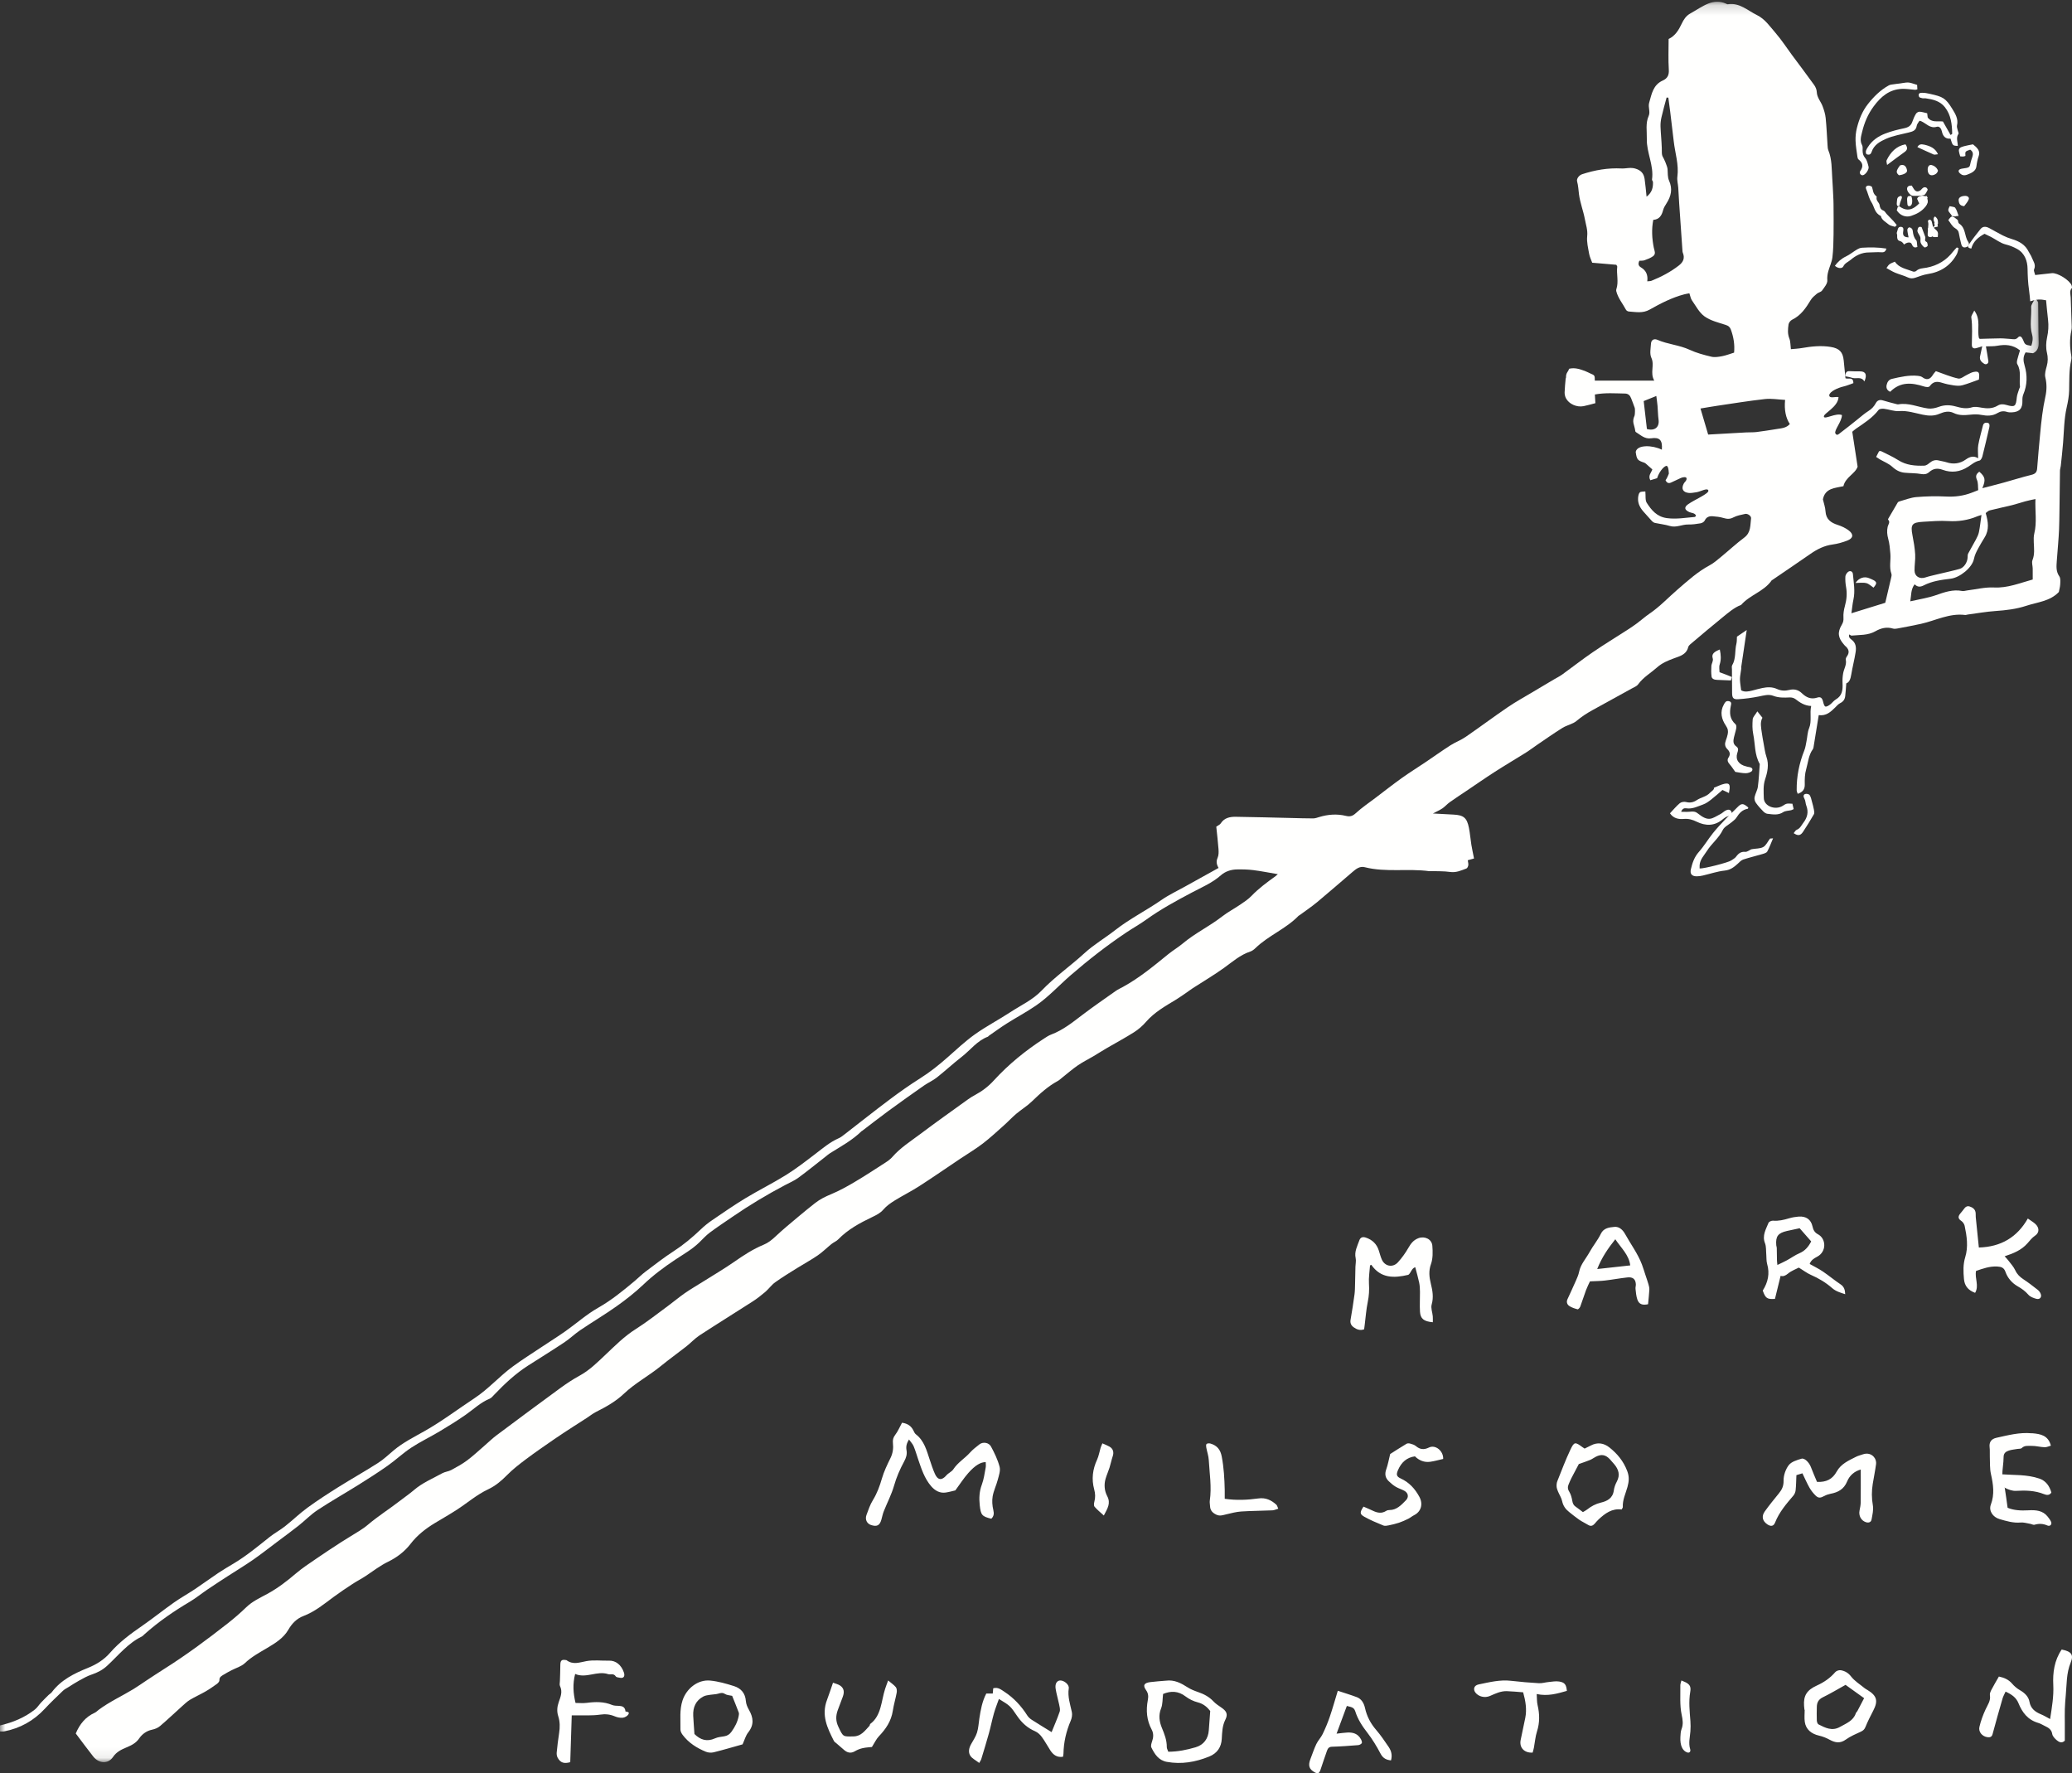 <?xml version="1.0" encoding="UTF-8"?> <svg xmlns="http://www.w3.org/2000/svg" xmlns:xlink="http://www.w3.org/1999/xlink" width="201" height="172" viewBox="0 0 201 172"><rect x="0" y="0" width="201" height="172" fill="#333333" stroke="none"/> <defs> <polygon id="logo-a" points="0 .169 197.768 .169 197.768 170.923 0 170.923"></polygon> </defs> <g fill="none" fill-rule="evenodd"> <mask id="logo-b" fill="#fff"> <use xlink:href="#logo-a"></use> </mask> <path fill="#FFFFFE" d="M159.763,41.613 C160.532,41.827 160.996,41.424 160.892,40.697 C160.83,40.261 160.833,39.817 160.794,39.377 C160.766,39.059 160.717,38.742 160.675,38.409 C160.202,38.599 159.812,38.757 159.451,38.903 C159.552,39.788 159.655,40.678 159.763,41.613 M173.169,38.789 C172.486,38.754 171.839,38.637 171.213,38.707 C169.664,38.878 168.125,39.132 166.583,39.358 C166.061,39.435 165.542,39.529 164.96,39.624 C165.225,40.523 165.462,41.327 165.705,42.152 C166.965,42.08 168.181,42.009 169.398,41.943 C169.727,41.925 170.061,41.947 170.387,41.907 C171.049,41.825 171.709,41.719 172.368,41.613 C172.82,41.54 173.298,41.517 173.627,41.126 C173.238,40.559 173.07,39.748 173.169,38.789 M159.798,27.288 C159.987,27.265 160.104,27.276 160.201,27.236 C161.153,26.851 162.056,26.382 162.869,25.747 C163.289,25.418 163.458,25.04 163.25,24.526 C163.209,24.426 163.21,24.307 163.203,24.197 C163.098,22.709 162.994,21.221 162.894,19.733 C162.859,19.222 162.839,18.711 162.803,18.201 C162.779,17.847 162.672,17.485 162.718,17.143 C162.876,15.961 162.493,14.845 162.365,13.699 C162.257,12.733 162.137,11.768 162.019,10.802 C161.965,10.359 161.901,9.916 161.842,9.473 C161.785,9.469 161.729,9.466 161.672,9.462 C161.506,10.091 161.326,10.717 161.181,11.352 C161.112,11.652 161.072,11.97 161.083,12.278 C161.108,12.963 161.183,13.647 161.205,14.332 C161.21,14.468 161.212,14.605 161.211,14.742 C161.21,14.953 161.24,15.12 161.324,15.245 C161.407,15.37 161.746,16.121 161.766,16.408 C161.793,16.781 161.763,17.189 161.909,17.515 C162.275,18.324 162.113,19.028 161.663,19.727 C161.532,19.93 161.397,20.147 161.337,20.376 C161.203,20.889 160.976,21.286 160.38,21.326 C160.202,22.249 160.257,23.134 160.427,24.006 C160.488,24.316 160.672,24.622 160.357,24.853 C160.114,25.03 159.816,25.141 159.529,25.245 C159.371,25.301 159.186,25.28 159.029,25.292 C158.898,25.592 158.921,25.779 159.199,25.945 C159.668,26.225 159.881,26.66 159.798,27.288 M7.35,168.143 C7.737,167.223 8.302,166.531 9.194,166.13 C9.333,166.067 9.444,165.943 9.57,165.849 C10.629,165.059 11.834,164.512 12.957,163.829 C13.376,163.574 13.775,163.285 14.185,163.016 C14.764,162.635 15.341,162.252 15.927,161.882 C18.064,160.534 20.091,159.032 22.076,157.474 C22.706,156.98 23.315,156.454 23.89,155.897 C24.482,155.323 25.209,154.995 25.916,154.611 C26.917,154.067 27.821,153.38 28.688,152.636 C29.314,152.1 30.014,151.646 30.696,151.177 C31.488,150.632 32.293,150.104 33.101,149.582 C33.681,149.208 34.279,148.862 34.861,148.492 C35.144,148.312 35.423,148.122 35.677,147.905 C36.679,147.053 37.796,146.355 38.833,145.549 C39.273,145.206 39.737,144.892 40.159,144.529 C40.979,143.824 41.973,143.416 42.904,142.9 C43.172,142.752 43.509,142.73 43.779,142.585 C44.307,142.301 44.839,142.009 45.318,141.652 C45.907,141.212 46.445,140.703 47.004,140.222 C47.392,139.887 47.759,139.525 48.169,139.219 C50.21,137.693 52.255,136.172 54.314,134.669 C54.925,134.222 55.561,133.797 56.226,133.435 C57.186,132.913 57.947,132.149 58.721,131.42 C59.662,130.531 60.561,129.618 61.672,128.917 C62.748,128.238 63.749,127.442 64.777,126.688 C65.335,126.278 65.864,125.829 66.431,125.434 C66.98,125.052 67.562,124.717 68.129,124.36 C69.168,123.705 70.231,123.085 71.238,122.384 C72.141,121.755 73.052,121.156 74.073,120.737 C74.514,120.556 74.87,120.271 75.219,119.942 C75.95,119.252 76.733,118.615 77.502,117.967 C78.016,117.534 78.539,117.113 79.066,116.698 C79.538,116.325 80.067,116.066 80.627,115.833 C81.407,115.508 82.156,115.096 82.885,114.664 C83.904,114.061 84.896,113.411 85.891,112.769 C86.134,112.612 86.378,112.436 86.566,112.22 C87.336,111.335 88.323,110.713 89.247,110.019 C90.784,108.863 92.355,107.751 93.916,106.626 C94.133,106.469 94.365,106.33 94.602,106.202 C95.276,105.838 95.872,105.389 96.393,104.818 C97.832,103.241 99.48,101.905 101.271,100.742 C101.496,100.596 101.725,100.44 101.974,100.347 C103.128,99.916 104.061,99.152 105.025,98.421 C106.076,97.626 107.161,96.877 108.239,96.117 C108.456,95.964 108.704,95.854 108.938,95.726 C110.538,94.849 111.931,93.689 113.338,92.547 C113.788,92.181 114.297,91.886 114.74,91.513 C115.921,90.518 117.326,89.852 118.541,88.906 C119.104,88.468 119.746,88.133 120.337,87.73 C120.707,87.479 121.09,87.226 121.397,86.907 C122.1,86.175 122.908,85.58 123.726,84.994 C123.791,84.947 123.849,84.89 123.961,84.793 C123.114,84.65 122.352,84.495 121.583,84.399 C121.055,84.333 120.516,84.321 119.982,84.332 C119.41,84.343 118.856,84.526 118.436,84.899 C117.598,85.641 116.581,86.065 115.615,86.576 C114.093,87.382 112.584,88.199 111.184,89.208 C110.567,89.652 109.897,90.022 109.265,90.445 C107.37,91.714 105.58,93.109 103.852,94.606 C102.726,95.581 101.719,96.7 100.486,97.544 C99.585,98.161 98.614,98.676 97.69,99.26 C97.089,99.639 96.516,100.06 95.932,100.464 C95.895,100.489 95.874,100.542 95.836,100.556 C94.79,100.943 94.143,101.849 93.303,102.502 C92.473,103.147 91.702,103.865 90.876,104.517 C90.494,104.819 90.031,105.017 89.629,105.298 C88.479,106.102 87.334,106.914 86.203,107.742 C85.337,108.375 84.493,109.039 83.639,109.688 C83.621,109.701 83.595,109.704 83.58,109.719 C82.681,110.604 81.577,111.195 80.521,111.857 C80.37,111.952 80.235,112.073 80.094,112.183 C79.214,112.87 78.349,113.577 77.448,114.236 C77.055,114.524 76.593,114.721 76.158,114.95 C74.398,115.877 72.696,116.899 71.057,118.025 C70.32,118.531 69.572,119.022 68.857,119.556 C68.486,119.834 68.171,120.187 67.836,120.512 C67.141,121.186 66.305,121.654 65.505,122.186 C64.413,122.911 63.357,123.7 62.397,124.614 C61.595,125.378 60.71,126.066 59.805,126.709 C58.661,127.52 57.452,128.238 56.289,129.023 C55.754,129.385 55.286,129.845 54.748,130.203 C53.594,130.97 52.415,131.7 51.247,132.445 C50.011,133.233 48.952,134.226 47.946,135.28 C47.808,135.423 47.672,135.6 47.498,135.671 C46.611,136.034 45.936,136.699 45.169,137.233 C44.344,137.807 43.487,138.337 42.624,138.853 C41.723,139.391 40.769,139.844 39.894,140.42 C39.093,140.947 38.389,141.618 37.603,142.172 C36.673,142.828 35.711,143.44 34.745,144.044 C33.439,144.861 32.094,145.62 30.808,146.468 C30.14,146.909 29.575,147.501 28.944,148 C28.261,148.54 27.556,149.053 26.86,149.575 C26.09,150.152 25.334,150.75 24.544,151.298 C23.738,151.856 22.895,152.363 22.071,152.897 C21.416,153.322 20.76,153.747 20.113,154.185 C19.541,154.572 19.003,155.014 18.411,155.365 C16.849,156.29 15.361,157.311 14.009,158.523 C13.925,158.598 13.85,158.691 13.752,158.739 C12.391,159.402 11.47,160.584 10.391,161.577 C9.949,161.983 9.456,162.239 8.894,162.426 C8.477,162.564 8.085,162.788 7.696,163 C7.324,163.204 6.969,163.439 6.608,163.663 C6.437,163.77 6.249,163.861 6.107,163.998 C5.511,164.571 4.909,165.14 4.347,165.745 C3.263,166.912 1.947,167.645 0.384,167.942 C0.277,167.962 0.163,167.944 -0,167.944 L-0,167.363 C1.251,167.073 2.401,166.599 3.396,165.808 C3.618,165.632 3.771,165.372 3.968,165.162 C4.211,164.903 4.464,164.653 4.717,164.404 C4.812,164.31 4.943,164.246 5.021,164.142 C5.914,162.949 7.198,162.317 8.525,161.783 C9.361,161.447 10.104,160.977 10.671,160.322 C11.592,159.259 12.702,158.455 13.842,157.665 C14.871,156.951 15.848,156.164 16.872,155.443 C17.528,154.98 18.236,154.591 18.904,154.145 C19.668,153.636 20.406,153.089 21.168,152.579 C21.669,152.244 22.192,151.941 22.709,151.63 C23.942,150.89 25.039,149.97 26.161,149.081 C26.634,148.706 27.175,148.418 27.648,148.045 C28.386,147.463 29.062,146.801 29.819,146.249 C30.794,145.538 31.811,144.881 32.833,144.239 C34.103,143.443 35.411,142.709 36.674,141.902 C37.217,141.556 37.691,141.101 38.187,140.684 C39.103,139.917 40.168,139.386 41.198,138.804 C42.877,137.855 44.409,136.69 46.013,135.633 C47.375,134.736 48.433,133.511 49.728,132.559 C50.628,131.896 51.579,131.301 52.509,130.679 C53.29,130.158 54.087,129.662 54.853,129.122 C55.913,128.375 56.892,127.495 58.013,126.858 C59.313,126.12 60.446,125.195 61.575,124.247 C61.934,123.945 62.267,123.609 62.642,123.327 C63.536,122.655 64.419,121.965 65.357,121.358 C66.304,120.746 67.154,120.034 67.965,119.261 C68.304,118.937 68.671,118.636 69.058,118.372 C70.127,117.643 71.193,116.903 72.3,116.233 C73.599,115.446 74.968,114.77 76.257,113.968 C77.242,113.354 78.165,112.637 79.089,111.931 C79.819,111.373 80.516,110.775 81.371,110.401 C81.552,110.322 81.715,110.193 81.874,110.071 C83.345,108.934 84.801,107.776 86.288,106.661 C87.254,105.937 88.243,105.237 89.264,104.593 C90.218,103.992 91.086,103.299 91.925,102.556 C92.795,101.786 93.649,100.984 94.593,100.314 C95.686,99.538 96.886,98.915 98.009,98.18 C99.036,97.507 100.182,96.987 101.04,96.089 C102.313,94.758 103.829,93.711 105.178,92.475 C106.109,91.62 107.194,90.991 108.176,90.223 C109.596,89.113 111.204,88.313 112.674,87.292 C113.387,86.797 114.186,86.424 114.948,85.998 C116.02,85.401 117.095,84.806 118.212,84.186 C118.001,83.828 117.969,83.54 118.119,83.201 C118.23,82.954 118.224,82.635 118.204,82.353 C118.15,81.622 118.061,80.894 117.988,80.186 C118.178,80.05 118.343,79.989 118.418,79.871 C118.766,79.322 119.313,79.218 119.884,79.226 C121.678,79.25 123.471,79.302 125.265,79.343 C125.973,79.359 126.682,79.384 127.391,79.383 C127.587,79.382 127.785,79.308 127.977,79.25 C128.831,78.991 129.696,78.926 130.566,79.139 C130.948,79.232 131.208,79.166 131.52,78.878 C132.107,78.336 132.78,77.885 133.419,77.4 C134.271,76.754 135.112,76.093 135.981,75.471 C136.726,74.938 137.505,74.455 138.264,73.944 C139.08,73.395 139.88,72.822 140.707,72.292 C141.177,71.992 141.716,71.797 142.173,71.482 C143.549,70.536 144.886,69.535 146.265,68.595 C147.039,68.068 147.865,67.616 148.67,67.134 C149.359,66.722 150.05,66.313 150.741,65.904 C151.009,65.744 151.293,65.608 151.545,65.427 C152.542,64.707 153.51,63.947 154.524,63.254 C155.631,62.498 156.779,61.802 157.905,61.074 C158.223,60.869 158.537,60.655 158.841,60.429 C159.236,60.135 159.604,59.801 160.011,59.525 C161.016,58.845 161.836,57.957 162.747,57.173 C163.726,56.331 164.687,55.451 165.847,54.833 C166.255,54.616 166.611,54.297 166.971,54.002 C167.722,53.386 168.435,52.721 169.211,52.14 C169.871,51.646 169.778,50.936 169.867,50.279 C169.898,50.049 169.536,49.795 169.294,49.848 C168.904,49.935 168.493,50.006 168.147,50.189 C167.808,50.369 167.53,50.344 167.191,50.242 C166.854,50.141 166.495,50.101 166.142,50.075 C165.814,50.051 165.535,50.143 165.372,50.49 C165.313,50.618 165.119,50.733 164.97,50.759 C164.574,50.828 164.168,50.883 163.768,50.875 C163.169,50.863 162.611,51.206 161.988,51.018 C161.523,50.877 161.031,50.828 160.555,50.724 C160.452,50.701 160.343,50.638 160.27,50.562 C160.011,50.288 159.771,49.997 159.514,49.721 C159.138,49.318 158.863,48.869 158.907,48.297 C158.921,48.11 158.958,47.874 159.079,47.762 C159.188,47.66 159.426,47.696 159.611,47.67 C159.656,48.099 159.581,48.514 159.749,48.775 C160.204,49.482 160.727,50.121 161.689,50.254 C162.616,50.383 163.507,50.216 164.413,50.142 C164.444,50.14 164.472,50.082 164.53,50.018 C164.406,49.738 164.098,49.772 163.877,49.671 C163.405,49.455 163.345,49.202 163.771,48.902 C164.402,48.457 165.813,47.874 165.724,47.577 C165.634,47.279 164.95,47.695 164.562,47.747 C164.32,47.779 164.072,47.835 163.832,47.814 C163.247,47.761 163.066,47.394 163.349,46.885 C163.433,46.732 163.603,46.658 163.612,46.432 C163.621,46.207 163.237,46.277 163.047,46.367 C162.744,46.512 162.436,46.647 162.133,46.793 C161.889,46.911 161.708,46.868 161.571,46.582 C161.709,46.418 161.89,45.946 161.89,45.946 C161.89,45.946 161.879,45.287 161.709,45.199 C161.539,45.111 161.001,45.619 160.75,46.384 C160.555,46.443 160.329,46.512 160.093,46.583 C159.847,46.131 160.196,45.837 160.29,45.533 C160.087,45.352 159.905,45.187 159.719,45.025 C159.655,44.971 159.589,44.906 159.513,44.88 C158.839,44.653 158.779,44.582 158.676,43.831 C158.824,43.106 160.313,43.17 161.212,43.619 C161.29,42.696 161.005,42.391 160.179,42.513 C159.542,42.607 159.15,42.189 158.687,41.907 C158.656,41.888 158.629,41.828 158.633,41.79 C158.55,41.177 158.277,40.951 158.567,40.309 C158.607,40.221 158.619,39.67 158.586,39.574 C158.479,39.258 158.35,38.949 158.234,38.637 C158.131,38.359 157.95,38.177 157.641,38.173 C156.683,38.159 155.722,38.075 154.715,38.264 C154.732,38.551 154.747,38.807 154.765,39.107 C154.384,39.205 154.003,39.32 153.615,39.397 C152.955,39.526 152.2,39.188 151.91,38.629 C151.823,38.461 151.776,38.251 151.78,38.062 C151.791,37.619 151.843,37.178 151.881,36.736 C151.884,36.692 151.917,36.635 151.916,36.612 C151.898,36.136 152.148,36.06 152.207,35.771 C152.773,35.632 153.256,35.805 153.736,35.978 C153.925,36.046 154.1,36.15 154.285,36.229 C154.704,36.407 154.705,36.404 154.71,36.919 L160.476,36.919 C160.038,36.152 160.531,35.431 160.195,34.705 C160.017,34.321 160.128,33.79 160.158,33.328 C160.18,32.98 160.446,32.813 160.786,32.963 C161.792,33.403 162.908,33.463 163.911,33.929 C164.572,34.236 165.296,34.429 166.009,34.598 C166.339,34.677 166.719,34.614 167.063,34.548 C167.453,34.473 167.83,34.323 168.22,34.204 C168.295,33.426 168.171,32.688 167.906,31.966 C167.814,31.715 167.665,31.598 167.393,31.511 C166.695,31.287 165.937,31.106 165.358,30.693 C164.839,30.324 164.514,29.678 164.132,29.134 C164.009,28.958 163.977,28.718 163.883,28.449 C163.717,28.482 163.549,28.507 163.384,28.55 C162.184,28.864 161.09,29.433 160.023,30.034 C159.35,30.413 158.692,30.26 158.017,30.216 C157.918,30.209 157.781,30.136 157.738,30.054 C157.418,29.451 156.958,28.918 156.79,28.238 C156.775,28.177 156.78,28.103 156.801,28.043 C157.043,27.325 156.794,26.588 156.885,25.864 C156.89,25.828 156.849,25.786 156.797,25.683 C156.026,25.617 155.216,25.548 154.455,25.483 C154.352,25.191 154.21,24.916 154.16,24.625 C154.06,24.055 153.909,23.465 153.97,22.904 C154.034,22.32 153.846,21.808 153.748,21.275 C153.596,20.453 153.277,19.658 153.173,18.833 C153.121,18.42 153.104,18.006 152.991,17.597 C152.919,17.339 153.176,16.998 153.478,16.899 C154.718,16.492 155.984,16.274 157.297,16.34 C157.734,16.362 158.151,16.213 158.62,16.347 C159.188,16.508 159.461,16.826 159.54,17.354 C159.62,17.899 159.663,18.449 159.73,19.078 C160.256,18.68 160.37,18.196 160.351,17.658 C160.348,17.575 160.247,17.488 160.258,17.413 C160.457,16.052 159.722,14.811 159.754,13.475 C159.773,12.728 159.613,11.968 159.935,11.241 C160.117,10.832 159.856,10.409 159.981,9.969 C160.224,9.115 160.363,8.231 161.3,7.811 C161.762,7.603 161.921,7.282 161.887,6.75 C161.825,5.773 161.869,4.789 161.869,3.781 C162.501,3.484 162.846,2.918 163.13,2.316 C163.325,1.901 163.556,1.538 163.969,1.309 C164.552,0.987 165.105,0.593 165.717,0.346 C166.255,0.128 166.857,0.091 167.426,0.351 C167.487,0.378 167.557,0.42 167.616,0.412 C168.753,0.239 169.534,1.019 170.437,1.462 C171.224,1.849 171.707,2.579 172.257,3.214 C172.824,3.869 173.296,4.605 173.813,5.303 C174.539,6.282 175.276,7.254 175.987,8.244 C176.125,8.436 176.232,8.693 176.241,8.925 C176.262,9.464 176.631,9.84 176.805,10.302 C176.945,10.671 177.066,11.062 177.105,11.452 C177.195,12.336 177.227,13.227 177.288,14.114 C177.299,14.27 177.305,14.435 177.363,14.576 C177.727,15.46 177.679,16.398 177.745,17.32 C177.785,17.872 177.808,18.425 177.836,18.978 C177.85,19.245 177.865,19.512 177.866,19.779 C177.872,20.755 177.886,21.732 177.87,22.708 C177.859,23.459 177.849,24.214 177.758,24.958 C177.702,25.418 177.484,25.857 177.359,26.311 C177.281,26.595 177.24,26.867 177.265,27.188 C177.29,27.507 176.974,27.875 176.753,28.183 C176.648,28.33 176.397,28.365 176.247,28.492 C176.03,28.675 175.796,28.866 175.653,29.103 C175.188,29.875 174.698,30.604 173.844,31.015 C173.689,31.09 173.528,31.298 173.503,31.465 C173.436,31.92 173.398,32.376 173.582,32.838 C173.698,33.129 173.679,33.474 173.73,33.869 C174.061,33.836 174.438,33.821 174.805,33.757 C175.735,33.597 176.66,33.497 177.605,33.653 C178.417,33.787 178.773,34.131 178.854,34.962 C178.91,35.536 178.968,36.11 179.026,36.693 C179.313,36.803 179.789,36.515 179.791,37.164 C179.489,37.268 179.167,37.412 178.83,37.489 C178.289,37.611 177.456,37.995 177.453,38.34 C177.451,38.685 178.053,38.457 178.35,38.514 C178.315,39.489 176.877,40.094 176.93,40.411 C176.982,40.728 178.084,40.023 178.682,40.258 C178.679,40.901 177.894,41.745 178.047,42.041 C178.199,42.337 178.441,42.048 178.549,41.969 C179.098,41.563 179.625,41.127 180.162,40.704 C180.522,40.42 180.865,40.109 181.251,39.867 C181.57,39.667 181.796,39.426 181.971,39.099 C182.107,38.841 182.342,38.739 182.656,38.839 C183.08,38.973 183.514,39.075 183.945,39.19 C184.01,39.207 184.081,39.234 184.143,39.222 C185.152,39.04 186.068,39.492 187.03,39.622 C187.368,39.668 187.751,39.585 188.077,39.464 C188.633,39.257 189.167,39.271 189.72,39.425 C190.239,39.569 190.746,39.685 191.302,39.508 C191.58,39.419 191.925,39.491 192.23,39.545 C192.776,39.64 193.298,39.643 193.788,39.344 C194.055,39.18 194.331,39.19 194.629,39.277 C195.458,39.519 195.562,39.426 195.645,38.547 C195.672,38.273 195.791,38.008 195.871,37.739 C195.896,37.655 195.964,37.568 195.954,37.49 C195.859,36.77 196.108,36.01 195.693,35.321 C195.63,35.216 195.657,35.034 195.689,34.899 C195.766,34.581 195.871,34.269 195.956,33.983 C195.249,33.425 194.519,33.396 193.742,33.539 C193.397,33.603 193.036,33.579 192.65,33.597 C192.733,34.089 192.818,34.554 192.887,35.022 C192.921,35.248 192.683,35.412 192.484,35.288 C192.234,35.131 192.013,34.928 192.078,34.582 C192.135,34.285 192.205,33.99 192.292,33.588 C192.058,33.661 191.885,33.725 191.707,33.769 C191.425,33.84 191.281,33.727 191.284,33.441 C191.292,32.559 191.356,31.678 191.233,30.795 C191.209,30.624 191.384,30.425 191.519,30.122 C192.197,31.033 191.764,31.966 191.976,32.798 C192.002,32.819 192.036,32.87 192.068,32.869 C192.728,32.855 193.388,32.825 194.048,32.82 C194.381,32.817 194.714,32.861 195.047,32.879 C195.301,32.892 195.534,32.991 195.775,32.719 C195.966,32.504 196.15,32.711 196.248,32.958 C196.441,33.443 196.453,33.438 197.052,33.545 C197.174,33.19 197.237,32.828 197.129,32.451 C196.88,31.573 197.086,30.676 197.041,29.789 C197.028,29.542 197.262,29.282 197.438,28.912 C197.581,29.134 197.716,29.248 197.718,29.364 C197.743,30.634 197.727,31.906 197.767,33.176 C197.782,33.664 197.683,34.041 197.223,34.263 C196.98,34.235 196.724,34.206 196.498,34.18 C196.217,34.639 196.281,35.04 196.403,35.457 C196.681,36.404 196.666,37.34 196.275,38.263 C196.201,38.44 196.182,38.653 196.189,38.846 C196.217,39.616 195.913,39.968 195.149,39.997 C194.995,40.003 194.83,39.998 194.685,39.95 C194.36,39.843 194.053,39.892 193.779,40.061 C193.281,40.366 192.728,40.347 192.213,40.245 C191.846,40.173 191.514,40.184 191.158,40.22 C190.602,40.276 190.048,40.321 189.511,40.055 C189.057,39.83 188.586,39.944 188.146,40.134 C187.609,40.367 187.096,40.341 186.52,40.223 C185.766,40.068 185.026,39.812 184.22,39.875 C183.747,39.911 183.259,39.71 182.773,39.652 C182.596,39.63 182.322,39.651 182.237,39.762 C181.641,40.538 180.831,41.044 180.044,41.583 C179.916,41.671 179.803,41.78 179.684,41.878 C179.854,42.988 180.021,44.079 180.203,45.266 C179.98,45.952 179.024,46.276 178.825,47.16 C178.006,47.346 177.049,47.334 176.836,48.439 C176.922,48.815 177.065,49.199 177.088,49.59 C177.133,50.37 177.602,50.7 178.275,50.917 C178.651,51.039 179.033,51.213 179.344,51.452 C179.843,51.837 179.782,52.211 179.191,52.439 C178.735,52.615 178.251,52.75 177.768,52.816 C176.963,52.924 176.283,53.271 175.632,53.722 C174.401,54.575 173.16,55.414 171.923,56.259 C171.904,56.271 171.878,56.278 171.866,56.295 C171.116,57.377 169.753,57.701 168.909,58.668 C168.21,58.94 167.656,59.432 167.088,59.893 C166.035,60.744 165.005,61.623 163.969,62.496 C163.886,62.565 163.798,62.663 163.774,62.763 C163.636,63.337 163.201,63.571 162.699,63.742 C162.593,63.778 162.489,63.819 162.384,63.858 C161.797,64.074 161.232,64.305 160.748,64.736 C160.133,65.282 159.405,65.696 158.908,66.383 C158.775,66.566 158.513,66.662 158.3,66.779 C157.031,67.481 155.758,68.176 154.489,68.878 C153.943,69.179 153.426,69.511 152.943,69.922 C152.568,70.242 152.006,70.333 151.575,70.601 C150.74,71.119 149.937,71.688 149.123,72.24 C148.756,72.488 148.406,72.761 148.031,72.996 C147.031,73.623 146.014,74.22 145.021,74.858 C144.081,75.462 143.164,76.102 142.236,76.726 C141.703,77.086 141.162,77.435 140.639,77.808 C140.388,77.987 140.184,78.231 139.931,78.405 C139.688,78.573 139.409,78.69 139.002,78.906 C139.771,78.947 140.385,78.983 140.999,79.013 C141.978,79.061 142.302,79.319 142.496,80.293 C142.605,80.834 142.645,81.389 142.733,81.935 C142.804,82.372 142.901,82.804 142.992,83.27 C142.777,83.33 142.592,83.383 142.384,83.441 C142.407,83.617 142.456,83.772 142.437,83.918 C142.42,84.035 142.345,84.207 142.254,84.241 C141.748,84.432 141.262,84.662 140.673,84.577 C140.057,84.488 139.424,84.515 138.798,84.493 C138.754,84.491 138.707,84.509 138.664,84.503 C136.583,84.217 134.459,84.639 132.391,84.116 C131.896,83.99 131.534,84.297 131.191,84.589 C130.057,85.553 128.94,86.536 127.795,87.487 C127.248,87.941 126.655,88.339 126.082,88.761 C126.046,88.788 125.998,88.801 125.968,88.832 C124.745,90.099 123.05,90.741 121.791,91.961 C121.649,92.099 121.475,92.234 121.291,92.295 C120.312,92.618 119.563,93.288 118.75,93.874 C117.77,94.58 116.724,95.194 115.709,95.851 C115.504,95.984 115.311,96.135 115.109,96.273 C114.779,96.498 114.453,96.733 114.112,96.942 C113.065,97.58 111.992,98.171 111.17,99.12 C110.837,99.505 110.436,99.854 110.006,100.126 C109.14,100.676 108.231,101.159 107.344,101.677 C106.908,101.932 106.483,102.207 106.048,102.464 C105.551,102.758 105.028,103.014 104.554,103.34 C104.026,103.704 103.541,104.129 103.037,104.528 C102.898,104.637 102.77,104.766 102.616,104.849 C101.659,105.368 100.871,106.091 100.095,106.841 C99.637,107.284 99.078,107.62 98.589,108.032 C98.181,108.377 97.817,108.773 97.418,109.129 C96.735,109.736 96.066,110.364 95.341,110.919 C94.633,111.46 93.861,111.918 93.119,112.415 C91.802,113.298 90.498,114.201 89.166,115.059 C88.397,115.555 87.571,115.962 86.793,116.445 C86.398,116.69 85.998,116.968 85.701,117.316 C85.391,117.68 85.006,117.862 84.603,118.055 C83.411,118.626 82.254,119.248 81.318,120.213 C81.139,120.399 80.871,120.498 80.665,120.663 C80.214,121.026 79.801,121.443 79.325,121.77 C78.681,122.212 77.988,122.584 77.325,122.999 C76.607,123.448 75.882,123.888 75.195,124.381 C74.838,124.638 74.576,125.022 74.238,125.311 C73.85,125.643 73.444,125.962 73.014,126.238 C71.303,127.34 69.57,128.41 67.866,129.523 C67.402,129.826 67.02,130.252 66.582,130.596 C65.757,131.244 64.901,131.853 64.089,132.517 C62.933,133.461 61.601,134.159 60.508,135.2 C59.735,135.936 58.784,136.466 57.821,136.951 C57.506,137.109 57.227,137.338 56.929,137.531 C56.498,137.81 56.063,138.082 55.633,138.363 C55.018,138.764 54.399,139.159 53.795,139.577 C52.859,140.224 51.919,140.869 51.009,141.551 C50.368,142.032 49.728,142.529 49.169,143.099 C48.626,143.65 48.053,144.129 47.355,144.458 C46.253,144.978 45.338,145.779 44.326,146.435 C43.616,146.896 42.877,147.314 42.152,147.753 C41.267,148.291 40.463,148.924 39.828,149.749 C39.244,150.508 38.497,151.07 37.648,151.484 C36.878,151.859 36.21,152.376 35.507,152.846 C35.081,153.131 34.62,153.363 34.192,153.644 C33.574,154.048 32.959,154.459 32.366,154.897 C31.433,155.587 30.545,156.329 29.431,156.75 C28.796,156.99 28.319,157.472 27.97,158.081 C27.494,158.907 26.685,159.391 25.901,159.858 C25.153,160.303 24.398,160.706 23.755,161.319 C23.415,161.644 22.897,161.782 22.462,162.01 C22.204,162.145 21.944,162.28 21.698,162.435 C21.498,162.561 21.266,162.658 21.286,162.984 C21.293,163.099 21.148,163.257 21.032,163.341 C20.671,163.602 20.301,163.857 19.914,164.08 C19.431,164.358 18.916,164.584 18.438,164.871 C18.156,165.04 17.911,165.275 17.664,165.497 C16.952,166.136 16.259,166.798 15.531,167.418 C15.323,167.597 15.031,167.717 14.758,167.773 C14.212,167.886 13.785,168.21 13.504,168.618 C13.185,169.082 12.752,169.289 12.285,169.487 C11.773,169.704 11.31,169.913 10.96,170.426 C10.482,171.128 9.588,171.064 9.042,170.374 C8.461,169.639 7.908,168.881 7.35,168.143" mask="url(#logo-b)"></path> <path fill="#FFFFFE" d="M192.218,49.95 C192.051,50.004 191.923,50.034 191.804,50.084 C190.913,50.462 189.943,50.602 189.019,50.543 C188.174,50.489 187.355,50.565 186.527,50.612 C185.462,50.674 185.326,50.895 185.525,51.923 C185.644,52.533 185.749,53.15 185.787,53.768 C185.818,54.294 185.715,54.826 185.725,55.354 C185.737,55.907 186.228,56.19 186.755,56.017 C187.118,55.897 187.493,55.816 187.865,55.725 C188.607,55.545 189.356,55.389 190.091,55.185 C190.528,55.063 190.858,54.534 190.874,54.064 C190.879,53.937 190.874,53.794 190.93,53.687 C191.168,53.234 191.435,52.796 191.673,52.343 C191.795,52.11 191.922,51.866 191.972,51.613 C192.078,51.08 192.134,50.538 192.218,49.95 M185.313,58.326 C186.223,58.115 187.029,57.997 187.784,57.735 C188.626,57.442 189.44,57.145 190.351,57.324 C190.498,57.353 190.663,57.291 190.819,57.272 C191.688,57.167 192.563,56.941 193.425,56.984 C194.766,57.052 195.941,56.551 197.19,56.21 C197.19,55.835 197.195,55.483 197.188,55.132 C197.183,54.863 197.075,54.561 197.166,54.333 C197.394,53.76 197.316,53.191 197.292,52.612 C197.28,52.324 197.273,52.023 197.342,51.746 C197.61,50.661 197.405,49.573 197.454,48.402 C197.087,48.485 196.782,48.542 196.483,48.624 C196.051,48.74 195.628,48.889 195.194,48.997 C194.472,49.175 193.741,49.321 193.02,49.506 C192.861,49.547 192.73,49.694 192.628,49.765 C192.872,50.608 192.991,51.378 192.521,52.13 C192.308,52.472 192.106,52.821 191.912,53.175 C191.732,53.503 191.566,53.824 191.489,54.211 C191.319,55.067 190.115,56.025 189.23,56.133 C188.334,56.242 187.429,56.36 186.62,56.779 C186.265,56.962 186.004,56.944 185.734,56.676 C185.356,57.163 185.421,57.692 185.313,58.326 M197.427,26.676 C197.984,26.615 198.517,26.555 199.05,26.497 C199.59,26.438 200.787,27.182 200.966,27.694 C200.994,27.775 201.02,27.905 200.978,27.952 C200.726,28.233 200.863,28.546 200.874,28.849 C200.908,29.786 200.943,30.723 200.972,31.661 C200.976,31.794 200.969,31.932 200.939,32.063 C200.757,32.884 200.787,33.703 200.933,34.525 C200.957,34.655 200.953,34.799 200.924,34.927 C200.702,35.898 200.746,36.882 200.723,37.866 C200.71,38.419 200.607,38.978 200.484,39.52 C200.231,40.642 200.226,41.785 200.137,42.921 C200.078,43.679 199.991,44.434 199.912,45.19 C199.896,45.345 199.837,45.498 199.834,45.653 C199.813,46.907 199.802,48.162 199.785,49.416 C199.776,50.057 199.769,50.698 199.745,51.339 C199.728,51.807 199.689,52.274 199.655,52.742 C199.614,53.299 199.562,53.855 199.524,54.413 C199.49,54.925 199.435,55.424 199.768,55.9 C199.901,56.09 199.868,56.414 199.856,56.675 C199.844,56.937 199.765,57.196 199.722,57.424 C198.856,58.331 197.655,58.401 196.572,58.758 C195.596,59.081 194.594,59.197 193.573,59.267 C192.677,59.329 191.787,59.489 190.895,59.607 C190.805,59.619 190.714,59.66 190.628,59.65 C189.103,59.46 187.771,60.194 186.352,60.51 C185.581,60.682 184.802,60.823 184.025,60.969 C183.894,60.994 183.744,61.004 183.62,60.966 C183.008,60.781 182.445,60.935 181.924,61.232 C181.201,61.644 180.4,61.572 179.623,61.652 C179.556,61.659 179.48,61.582 179.394,61.537 C179.301,61.795 179.455,61.929 179.618,62.049 C180.045,62.362 180.079,62.815 180.009,63.263 C179.894,63.99 179.705,64.705 179.586,65.431 C179.52,65.829 179.419,66.173 179.103,66.286 C179.065,66.756 179.046,67.144 178.999,67.529 C178.963,67.834 178.81,68.056 178.511,68.203 C178.317,68.299 178.167,68.487 178.006,68.643 C177.584,69.053 177.163,69.46 176.431,69.366 C176.258,70.432 176.094,71.457 175.926,72.481 C175.916,72.545 175.899,72.618 175.861,72.669 C175.436,73.253 175.402,73.969 175.21,74.627 C175.075,75.09 175.064,75.601 175.076,76.089 C175.088,76.576 174.867,76.831 174.392,77 C174.355,76.878 174.293,76.763 174.292,76.648 C174.278,75.313 174.536,74.03 175.033,72.788 C175.147,72.501 175.187,72.183 175.248,71.877 C175.332,71.463 175.339,71.02 175.496,70.636 C175.782,69.935 175.535,69.224 175.698,68.478 C175.057,68.454 174.604,68.145 174.158,67.802 C174.018,67.694 173.793,67.64 173.611,67.649 C173.07,67.674 172.546,67.695 172.02,67.491 C171.564,67.314 171.094,67.462 170.624,67.556 C169.965,67.687 169.292,67.779 168.621,67.822 C168.141,67.852 168.031,67.695 168.027,67.213 C168.019,66.451 168.015,65.689 168.012,64.927 C168.011,64.793 167.974,64.631 168.035,64.528 C168.421,63.877 168.271,63.127 168.445,62.438 C168.498,62.231 168.48,62.006 168.497,61.755 C168.749,61.584 169.023,61.398 169.446,61.111 C169.252,62.415 169.083,63.552 168.907,64.731 C168.977,64.741 168.772,65.516 168.789,65.941 C168.802,66.266 168.862,66.589 168.906,66.958 C169.241,67.151 169.614,67.075 169.987,66.981 C170.316,66.897 170.642,66.801 170.973,66.734 C171.446,66.638 171.927,66.621 172.374,66.826 C172.766,67.006 173.154,67.027 173.563,66.925 C174.038,66.806 174.442,66.899 174.808,67.251 C175.215,67.642 175.678,67.867 176.287,67.665 C176.631,67.551 176.775,67.712 176.864,68.102 C176.901,68.261 176.974,68.504 177.077,68.531 C177.206,68.563 177.4,68.436 177.535,68.336 C177.732,68.19 177.879,67.967 178.088,67.846 C178.719,67.48 178.772,66.909 178.741,66.277 C178.725,65.949 178.744,65.612 178.804,65.29 C178.885,64.857 179.157,64.464 179.056,63.989 C179.036,63.895 179.096,63.764 179.159,63.678 C179.465,63.26 179.337,62.929 178.975,62.632 C178.941,62.603 178.916,62.564 178.886,62.53 C178.296,61.862 178.225,61.342 178.672,60.59 C178.807,60.364 178.847,60.173 178.829,59.906 C178.805,59.537 178.869,59.147 178.969,58.786 C179.14,58.171 179.197,57.564 179.082,56.933 C179.023,56.606 178.998,56.266 179.014,55.934 C179.021,55.782 179.132,55.603 179.251,55.495 C179.454,55.311 179.72,55.404 179.746,55.68 C179.82,56.503 179.978,57.324 179.797,58.156 C179.703,58.588 179.666,59.032 179.602,59.484 C180.749,59.128 181.847,58.789 182.886,58.468 C183.076,57.664 183.261,56.891 183.439,56.115 C183.473,55.964 183.529,55.786 183.481,55.653 C183.251,55.012 183.433,54.359 183.381,53.715 C183.342,53.231 183.301,52.738 183.174,52.272 C183.064,51.87 183.03,51.5 183.119,51.093 C183.166,50.877 183.399,50.647 183.163,50.405 C183.151,50.393 183.15,50.357 183.159,50.341 C183.47,49.805 183.779,49.269 184.097,48.737 C184.128,48.686 184.206,48.651 184.269,48.633 C184.81,48.485 185.345,48.262 185.895,48.216 C186.857,48.135 187.832,48.113 188.796,48.162 C189.653,48.207 190.462,48.098 191.254,47.798 C191.443,47.727 191.63,47.65 191.903,47.542 C191.87,47.223 191.911,46.842 191.776,46.537 C191.606,46.153 191.738,45.96 192.004,45.75 C192.584,46.252 192.648,46.546 192.3,47.354 C193.037,47.161 193.713,46.993 194.385,46.808 C195.278,46.562 196.161,46.281 197.06,46.06 C197.432,45.969 197.592,45.814 197.619,45.433 C197.698,44.321 197.809,43.212 197.909,42.102 C198.02,40.88 198.154,39.665 198.42,38.462 C198.553,37.861 198.568,37.238 198.413,36.606 C198.33,36.268 198.457,35.861 198.554,35.502 C198.673,35.061 198.677,34.661 198.568,34.204 C198.457,33.739 198.478,33.209 198.581,32.737 C198.708,32.158 198.745,31.597 198.676,31.015 C198.6,30.383 198.547,29.748 198.485,29.126 C197.924,29.008 197.523,29.03 196.947,29.226 C196.908,28.843 196.884,28.475 196.829,28.113 C196.727,27.43 196.701,26.751 196.689,26.058 C196.678,25.355 196.438,24.569 195.68,24.15 C195.328,23.955 194.976,23.811 194.571,23.712 C194.067,23.589 193.622,23.233 193.148,22.983 C192.949,22.879 192.743,22.788 192.515,22.678 C191.92,22.999 191.417,23.408 191.229,24.11 C191.001,24.077 190.822,23.972 190.964,23.764 C191.327,23.23 191.72,22.713 192.129,22.211 C192.369,21.916 192.688,21.969 192.993,22.135 C193.429,22.372 193.858,22.623 194.301,22.845 C194.581,22.984 194.877,23.103 195.177,23.192 C195.873,23.4 196.465,23.728 196.794,24.411 C196.881,24.592 197.014,24.754 197.083,24.941 C197.224,25.32 197.532,25.661 197.322,26.13 C197.264,26.26 197.382,26.469 197.427,26.676"></path> <path fill="#FFFFFE" d="M191.895 44.451C191.895 43.965 191.84 43.553 191.907 43.166 192.017 42.531 192.211 41.914 192.358 41.285 192.422 41.011 192.624 40.977 192.805 41.011 193.023 41.051 193.02 41.27 192.976 41.462 192.758 42.399 192.543 43.338 192.306 44.269 192.266 44.427 192.139 44.653 192.024 44.675 191.595 44.758 191.271 45.049 190.923 45.273 190.134 45.784 189.311 45.884 188.462 45.572 187.964 45.39 187.551 45.428 187.148 45.789 186.925 45.989 186.681 46.034 186.371 45.978 185.847 45.884 185.306 45.904 184.774 45.853 184.317 45.81 183.934 45.617 183.567 45.28 183.221 44.962 182.759 44.79 182.35 44.551 182.24 44.487 182.136 44.411 182 44.32 182.101 44.123 182.189 43.95 182.282 43.769 182.35 43.764 182.423 43.733 182.473 43.758 183.031 44.04 183.608 44.291 184.137 44.629 184.936 45.14 185.8 45.197 186.682 45.166 186.855 45.16 187.041 45.02 187.189 44.896 187.463 44.666 187.748 44.577 188.087 44.668 188.335 44.734 188.594 44.762 188.837 44.842 189.494 45.06 190.14 44.967 190.685 44.579 191.109 44.276 191.475 44.19 191.895 44.451M172 81.318C171.792 81.805 171.646 82.216 171.437 82.596 171.369 82.721 171.149 82.786 170.985 82.835 170.36 83.021 169.721 83.169 169.102 83.374 168.905 83.44 168.743 83.626 168.581 83.774 168.215 84.107 167.863 84.386 167.307 84.444 166.593 84.518 165.898 84.762 165.193 84.923 164.996 84.968 164.79 85.002 164.589 85 164.121 84.994 163.921 84.767 164.028 84.312 164.171 83.708 164.359 83.132 164.802 82.635 165.305 82.07 165.693 81.407 166.166 80.815 166.555 80.329 166.987 79.874 167.416 79.421 167.77 79.047 168.155 78.703 168.511 78.332 168.932 77.895 169.09 77.887 169.597 78.325 169.585 78.365 169.579 78.44 169.561 78.443 169.028 78.532 168.716 78.875 168.45 79.303 168.339 79.482 168.143 79.613 167.976 79.756 167.688 80.005 167.274 80.192 167.125 80.503 166.746 81.291 166.04 81.815 165.59 82.531 165.311 82.974 164.911 83.363 164.876 83.927 164.869 84.032 164.875 84.137 164.875 84.24 165.285 84.269 167.662 83.661 167.942 83.462 168.108 83.345 168.308 83.247 168.419 83.09 168.646 82.772 168.906 82.585 169.319 82.628 169.419 82.638 169.532 82.564 169.634 82.519 169.737 82.474 169.829 82.389 169.936 82.369 170.31 82.296 170.738 82.331 171.049 82.158 171.33 82.002 171.483 81.625 171.698 81.35 171.716 81.326 171.782 81.339 172 81.318M189.221 13.094C189.314 13.026 189.378 13 189.378 12.975 189.364 12.049 189.259 11.143 188.667 10.394 188.19 9.791 187.506 9.639 186.809 9.538 186.684 9.519 186.542 9.561 186.431 9.514 186.316 9.466 186.161 9.507 186.13 9.253 186.099 9 186.341 9.005 186.45 9.001 186.7 8.993 186.955 9.045 187.203 9.1 188.47 9.385 188.728 9.489 189.395 10.575 189.665 11.014 190 11.538 189.844 12.168 189.806 12.319 189.891 12.505 189.924 12.674 189.944 12.778 190.029 12.923 189.99 12.978 189.723 13.354 189.92 13.763 189.923 14.153 189.425 14.133 189.425 14.133 189.215 13.448 188.731 13.495 188.474 13.226 188.371 12.724 188.322 12.487 188.144 12.217 187.882 12.297 187.231 12.495 186.857 11.964 186.363 11.755 186.328 11.74 186.289 11.735 186.205 11.713 186.117 11.867 185.964 12.024 185.937 12.201 185.864 12.685 185.522 12.759 185.162 12.851 184.425 13.04 183.655 13.157 182.964 13.464 182.402 13.713 181.794 14.033 181.562 14.731 181.471 15.002 181.306 15.054 181.052 14.951 180.924 14.691 181.058 14.496 181.186 14.289 181.594 13.627 182.2 13.218 182.881 12.955 183.475 12.726 184.1 12.569 184.723 12.439 185.117 12.356 185.387 12.2 185.52 11.791 185.606 11.527 185.723 11.267 185.866 11.032 185.93 10.928 186.097 10.832 186.213 10.836 186.446 10.845 186.677 10.926 186.952 10.986 186.968 11.119 186.988 11.286 187.002 11.394 187.409 11.931 187.957 11.713 188.481 11.786 188.722 12.212 188.971 12.652 189.221 13.094M170.476 69C170.708 69.29 170.822 69.432 170.97 69.617 170.718 70.064 170.841 70.584 170.914 71.102 170.96 71.427 171.016 71.752 171.078 72.076 171.165 72.529 171.215 72.993 171.365 73.429 171.619 74.169 171.459 74.901 171.234 75.579 171.027 76.206 171.088 76.811 171.103 77.418 171.123 78.197 172.213 78.616 172.937 78.163 173.303 77.934 173.292 77.92 173.877 77.959 173.915 78.122 173.958 78.301 174 78.48 173.883 78.532 173.823 78.571 173.756 78.587 173.499 78.648 173.189 78.641 172.992 78.772 172.496 79.104 171.971 78.992 171.45 78.935 171.304 78.92 171.147 78.804 171.043 78.697 170.787 78.433 170.534 78.161 170.331 77.864 170.228 77.714 170.172 77.493 170.207 77.322 170.277 76.978 170.482 76.652 170.527 76.308 170.624 75.579 170.654 74.843 170.712 74.11 170.189 73.199 170.277 72.178 170.077 71.209 169.98 70.739 169.989 70.242 170.026 69.762 170.043 69.555 170.254 69.361 170.476 69"></path> <path fill="#FFFFFE" d="M162 78.888C162.319 78.551 162.607 78.198 162.952 77.909 163.089 77.793 163.372 77.743 163.552 77.791 163.953 77.898 164.282 77.822 164.61 77.604 165.023 77.33 165.561 77.273 165.911 76.869 165.991 76.776 166.332 76.582 166.259 76.415 166.6 76.281 166.928 76.101 167.28 76.027 167.716 75.936 167.827 76.071 167.786 76.511 167.775 76.632 167.749 76.752 167.721 76.925 167.501 76.82 167.33 76.738 167.093 76.626 166.739 76.928 166.376 77.26 165.988 77.561 165.752 77.745 165.496 77.932 165.217 78.031 164.689 78.219 164.175 78.495 163.574 78.403 163.366 78.371 163.193 78.448 163.082 78.74 163.402 78.74 163.672 78.762 163.936 78.734 164.207 78.705 164.441 78.695 164.677 78.883 165.77 79.759 166.038 79.408 166.908 78.955 167.081 78.866 167.22 78.715 167.392 78.622 167.6 78.51 167.842 78.476 167.959 78.729 168.077 78.986 167.93 79.098 167.657 79.162 167.456 79.21 167.265 79.35 167.1 79.485 166.313 80.133 165.457 80.127 164.591 79.703 164.185 79.504 163.809 79.394 163.343 79.434 162.849 79.476 162.341 79.394 162 78.888M185.976 8.234C185.983 8.365 185.991 8.51 186 8.665 185.904 8.686 185.841 8.715 185.781 8.711 185.348 8.682 184.913 8.6 184.483 8.621 183.27 8.68 182.455 9.375 181.755 10.326 181.196 11.085 180.853 11.906 180.638 12.808 180.535 13.237 180.399 13.645 180.639 14.082 180.716 14.222 180.684 14.427 180.687 14.603 180.693 14.87 180.733 15.09 180.932 15.32 181.119 15.536 181.184 15.87 181.264 16.163 181.337 16.429 180.97 16.952 180.714 16.997 180.514 17.031 180.327 16.78 180.458 16.596 180.784 16.14 180.71 15.786 180.285 15.459 180.226 15.414 180.2 15.307 180.188 15.224 180.118 14.704 180.02 14.183 180.003 13.66 179.989 13.249 180.031 12.824 180.131 12.426 180.339 11.587 180.657 10.788 181.199 10.098 181.769 9.373 182.415 8.731 183.227 8.284 183.372 8.204 183.559 8.196 183.73 8.17 184.116 8.111 184.503 8.056 184.891 8.01 185.017 7.996 185.152 7.994 185.274 8.023 185.501 8.076 185.721 8.156 185.976 8.234M168.334 74.871C168.119 74.574 167.974 74.336 167.785 74.126 167.598 73.919 167.527 73.705 167.676 73.484 167.883 73.176 167.819 72.916 167.567 72.667 167.31 72.413 167.303 72.133 167.417 71.828 167.493 71.626 167.559 71.419 167.602 71.21 167.66 70.923 167.629 70.69 167.427 70.392 167.001 69.767 166.823 69.053 167.228 68.332 167.328 68.155 167.417 67.955 167.7 68.009 168.013 68.069 167.94 68.289 167.901 68.477 167.767 69.124 167.78 69.736 168.362 70.254 168.453 70.334 168.45 70.528 168.426 70.662 168.372 70.955 168.265 71.241 168.204 71.534 168.138 71.851 168.091 72.164 168.444 72.412 168.7 72.592 168.595 72.833 168.524 73.063 168.335 73.681 168.674 74.171 169.396 74.338 169.443 74.35 169.489 74.371 169.537 74.377 169.799 74.41 170.096 74.484 169.97 74.751 169.907 74.887 169.578 74.998 169.367 75 169.004 75.004 168.64 74.913 168.334 74.871M187.795 36C188.546 36.26 189.244 36.563 189.961 36.717 190.227 36.774 190.538 36.481 190.828 36.349 191.032 36.256 191.232 36.124 191.442 36.082 191.975 35.974 192.059 36.118 191.969 36.819 191.418 37.012 190.893 37.228 190.357 37.371 190.088 37.444 189.795 37.417 189.518 37.379 189.146 37.328 188.773 37.248 188.41 37.134 187.959 36.99 187.56 36.955 187.197 37.459 187.104 37.588 186.813 37.542 186.63 37.483 185.485 37.119 184.367 36.993 183.364 38 183.091 37.896 182.951 37.655 183.015 37.35 183.078 37.05 183.239 36.817 183.526 36.751 184.357 36.558 185.188 36.368 186.038 36.454 186.188 36.469 186.355 36.494 186.482 36.589 186.9 36.901 187.239 36.827 187.529 36.323 187.594 36.211 187.689 36.127 187.795 36M190 24.068C189.941 24.268 189.918 24.485 189.819 24.666 189.221 25.76 188.272 26.394 186.969 26.589 186.574 26.649 186.196 26.807 185.815 26.933 185.561 27.018 185.341 27.034 185.077 26.91 184.681 26.722 184.241 26.617 183.835 26.447 183.544 26.324 183.277 26.151 183 26.002 183.26 25.613 183.26 25.613 183.817 25.38 184.22 25.999 184.955 26.089 185.586 26.341 185.665 26.372 185.823 26.343 185.883 26.285 186.167 26.011 186.557 26.029 186.902 25.963 187.985 25.754 188.829 25.229 189.47 24.395 189.577 24.255 189.707 24.131 189.826 24 189.884 24.023 189.942 24.045 190 24.068M183 24.112C182.911 24.378 182.808 24.496 182.49 24.469 182.108 24.437 181.716 24.488 181.329 24.485 180.586 24.479 180.01 24.793 179.522 25.21 179.29 25.407 178.971 25.517 178.823 25.827 178.697 26.09 178.274 26.036 178 25.781 178.272 25.408 178.604 25.101 179.069 24.877 179.456 24.691 179.782 24.415 180.149 24.195 180.286 24.114 180.459 24.038 180.62 24.029 181.405 23.984 182.191 23.978 183 24.112M174 80.814C174.103 80.696 174.181 80.531 174.3 80.486 174.625 80.362 174.741 80.065 174.932 79.816 175.329 79.299 175.466 78.764 175.223 78.134 175.141 77.922 175.155 77.662 175.045 77.474 174.928 77.273 174.928 77.098 175.097 77.022 175.218 76.968 175.478 77.019 175.548 77.119 175.676 77.304 175.716 77.557 175.781 77.786 175.85 78.031 175.916 78.279 175.963 78.531 175.989 78.674 176.029 78.861 175.967 78.97 175.633 79.552 175.281 80.125 174.909 80.684 174.655 81.065 174.417 81.093 174 80.814M191.128 14.516C190.628 14.687 190.628 14.687 190.663 15.121 190.596 15.141 190.527 15.176 190.454 15.181 190.353 15.188 190.25 15.171 190.157 15.165 189.895 14.29 189.895 14.29 191.393 14 191.779 14.308 192.125 14.622 191.956 15.112 191.839 15.448 191.768 15.796 191.726 16.141 191.674 16.574 191.291 16.773 190.822 16.946 190.52 17.058 190.313 16.986 190.13 16.817 189.891 16.597 189.989 16.405 190.361 16.353 191.077 16.253 191.07 16.252 191.165 15.765 191.198 15.592 191.27 15.424 191.322 15.254 191.399 15.002 191.461 14.751 191.128 14.516M183.825 22C183.623 21.93 183.368 21.902 183.227 21.781 182.936 21.532 182.532 21.342 182.46 20.949 181.826 20.659 181.838 20.058 181.539 19.607 181.437 19.452 181.371 19.279 181.305 19.11 181.212 18.869 181.155 18.617 181.045 18.382 180.955 18.193 180.994 18.046 181.214 18.004 181.329 17.981 181.575 18.068 181.601 18.144 181.718 18.48 181.665 18.772 182.055 19.066 181.954 19.495 182.294 19.612 182.335 19.891 182.367 20.106 182.416 20.316 182.714 20.429 182.847 20.479 182.914 20.645 183.018 20.754 183.238 20.985 183.467 21.211 183.683 21.445 183.799 21.57 183.895 21.708 184 21.84 183.942 21.893 183.884 21.947 183.825 22M166.834 63C166.948 63.531 166.975 63.987 166.822 64.458 166.742 64.703 166.808 64.975 166.808 65.206 167.246 65.369 167.63 65.498 167.988 65.66 168.032 65.68 167.939 65.874 167.906 66 167.427 65.98 166.993 65.956 166.558 65.946 166.266 65.94 166.062 65.822 166.036 65.625 165.991 65.285 165.993 64.938 166.017 64.596 166.034 64.352 166.223 64.092 166.152 63.873 166.007 63.425 166.293 63.219 166.834 63M187.992 21.975C187.796 22.057 187.519 21.984 187.402 22.321 187.426 22.408 187.482 22.47 187.512 22.581 187.531 22.65 187.614 22.717 187.543 22.843 187.472 22.969 187.291 23.018 187.219 22.994 187.142 22.968 187 22.975 187.002 22.75 186.987 22.635 187.048 22.163 187.067 21.757 187.075 21.577 186.997 21.458 187.035 21.387 187.038 21.381 187.102 21.355 187.106 21.35 187.173 21.266 187.33 21.307 187.389 21.473 187.417 21.553 187.496 21.94 187.526 22.036 187.64 21.955 187.737 21.921 187.642 21.696 187.634 21.676 187.669 21.582 187.665 21.56 187.661 21.538 187.607 21.467 187.602 21.445 187.573 21.309 187.561 21.235 187.588 21.154 187.606 21.099 187.63 21.02 187.727 21 187.937 21.192 187.996 21.277 188 21.615 188 21.639 188 21.664 188 21.691 187.999 21.726 187.955 21.746 187.954 21.786 187.952 21.839 187.994 21.913 187.992 21.975M186.879 19C187.082 19.5 187.02 19.765 186.763 20.073 186.363 20.553 185.896 20.77 185.394 20.94 184.885 21.113 184.307 20.904 184 20.396 184.111 20.041 184.055 20.071 184.252 20.012 185.416 20.869 186.095 19.791 186.879 19M186 23.955C185.797 24.025 185.609 24.061 185.459 23.688 185.353 23.422 184.976 23.502 184.704 23.72 184.657 23.628 184.593 23.555 184.522 23.49 184.309 23.293 184 23.487 184.04 22.814 184.04 22.727 183.978 22.622 184.008 22.554 184.101 22.341 184.07 21.982 184.4 22.001 184.73 22.019 184.636 22.315 184.614 22.533 184.578 22.901 184.777 23.01 185.146 23.024 185.1 22.764 185.04 22.533 185.026 22.3 185.022 22.218 185.118 22.077 185.192 22.057 185.269 22.036 185.392 22.109 185.463 22.178 185.52 22.234 185.546 22.341 185.556 22.428 185.593 22.75 185.659 23.043 185.886 23.3 185.981 23.409 185.951 23.636 186 23.955M180.859 37C180.554 36.474 180.068 36.782 179.67 36.648 179.458 36.576 179.234 36.546 179 36.493 179.02 36.128 179.142 35.983 179.434 36.002 179.774 36.023 180.116 36.021 180.457 36.022 180.988 36.024 181.145 36.363 180.859 37M185.452 18C185.51 18.093 185.574 18.192 185.635 18.293 185.823 18.607 186.046 18.652 186.337 18.432 186.353 18.42 186.364 18.401 186.377 18.386 186.502 18.241 186.64 18.097 186.857 18.195 186.93 18.229 187.02 18.377 186.996 18.423 186.9 18.607 186.794 18.878 186.631 18.922 186.294 19.014 185.917 19.005 185.559 18.992 185.33 18.983 185.004 18.579 185 18.331 184.997 18.081 185.175 17.994 185.452 18M189.92 21.337C189.96 21.455 189.958 21.625 190.044 21.681 190.716 22.113 190.548 22.892 190.924 23.444 191.089 23.685 190.973 23.913 190.696 23.983 190.372 24.066 190.284 23.826 190.233 23.587 190.165 23.267 190.074 22.951 190.026 22.629 189.989 22.384 189.874 22.265 189.641 22.12 189.366 21.949 189.209 21.615 189 21.351 189.346 20.881 189.346 20.881 189.946 21.363L189.92 21.337zM180 56.544C180.324 56.058 180.835 55.885 181.305 56.076 182.046 56.377 182.198 56.483 181.744 57 181.509 56.844 181.316 56.634 181.046 56.56 180.771 56.485 180.421 56.544 180 56.544M186 22.422C186.05 21.989 186.175 21.958 186.411 22.03 186.485 22.229 186.552 22.407 186.615 22.576 186.668 22.716 186.717 22.85 186.766 22.984 186.804 23.088 186.719 23.242 186.755 23.346 186.784 23.43 186.937 23.465 186.96 23.551 186.989 23.655 187.022 23.828 186.98 23.872 186.904 23.953 186.737 24.033 186.673 23.986 186.531 23.883 186.388 23.723 186.32 23.546 186.262 23.394 186.333 23.183 186.288 23.015 186.234 22.816 186.064 22.656 186 22.422M183.064 16C183.043 15.827 182.967 15.65 183.017 15.546 183.412 14.732 183.983 14.159 184.845 14 185.077 14.32 185.051 14.541 184.752 14.75 184.222 15.123 183.707 15.522 183.064 16M188 14.962C187.775 14.98 187.657 15.019 187.589 14.989 187.054 14.757 186.528 14.511 186 14.269 186.143 14.011 186.333 13.954 186.671 14.033 187.276 14.172 187.751 14.392 188 14.962M190.54 20C190.071 19.955 190.044 19.693 190.006 19.477 189.956 19.187 190.209 19.014 190.611 19 190.878 18.991 191.051 19.145 190.986 19.327 190.895 19.584 190.676 19.804 190.54 20"></path> <path fill="#FFFFFE" d="M189.346 20.956C189.28 20.744 189.027 20.605 189.001 20.39 188.987 20.264 189.086 20.13 189.133 20 189.319 20.049 189.597 20.054 189.67 20.155 189.828 20.371 189.881 20.637 190 20.941 189.635 20.966 189.683 21 189.683 21L189.346 20.956zM184.995 16.503C185.065 16.855 184.393 16.985 184.212 17 183.941 16.752 183.885 16.625 184.312 16.047 184.722 15.889 184.925 16.151 184.995 16.503M188 16.555C187.918 16.865 187.65 16.964 187.502 16.991 187.199 17.047 187.025 16.848 187.002 16.502 186.982 16.198 187.117 15.953 187.374 16.008 187.573 16.05 187.887 16.221 188 16.555M187 19.203C186.821 19.305 186.656 19.451 186.458 19.495 186.336 19.523 186.055 19.432 186.013 19.339 185.943 19.142 186.176 19.048 186.299 19.018 186.489 18.972 186.716 19.028 186.927 19.04 186.951 19.095 186.976 19.149 187 19.203"></path> <path fill="#FFFFFE" d="M186.734 19.979C186.275 20.13 186 19.423 186 19.251 186.429 18.969 186.522 18.906 186.74 19.158 187.032 19.418 187.139 19.567 186.734 19.979M185.228 19.998C184.989 20.023 185.037 19.755 185.001 19.341 184.993 19.243 185.059 19.04 185.103 19.038 185.308 19.027 185.413 18.906 185.456 19.164 185.546 19.508 185.512 19.982 185.228 19.998M184.414 19C184.653 19.129 184.325 19.429 184.265 19.957 184.003 20.113 183.974 19.819 184.016 19.542 184.036 19.223 184.068 19.072 184.414 19M187.535 22C187.649 22.215 187.897 22.307 187.978 22.535 188.025 22.668 187.982 22.837 187.979 22.99 187.812 22.98 187.581 23.04 187.493 22.948 187.302 22.749 187.183 22.473 187 22.17 187.294 22.057 187.245 22.031 187.245 22.031L187.535 22zM87.503 138C88.082 138.082 88.417 138.346 88.625 138.79 88.681 138.911 88.747 139.046 88.848 139.123 89.652 139.743 89.888 140.674 90.187 141.576 90.341 142.044 90.496 142.516 90.696 142.965 90.974 143.59 91.371 143.615 91.808 143.103 92 142.878 92.324 142.756 92.481 142.515 92.915 141.852 93.597 141.46 94.11 140.886 94.376 140.588 94.705 140.343 95.02 140.094 95.344 139.84 95.917 139.907 96.132 140.304 96.471 140.931 96.791 141.592 96.97 142.277 97.069 142.655 96.898 143.123 96.791 143.534 96.649 144.078 96.39 144.595 96.295 145.143 96.221 145.572 96.258 146.047 96.361 146.472 96.448 146.834 96.403 147.079 96.164 147.312 95.249 147.089 95.146 146.95 95.042 145.999 94.968 145.32 94.999 144.662 95.247 144.001 95.443 143.478 95.512 142.904 95.619 142.349 95.652 142.179 95.624 141.997 95.624 141.823 95.147 141.811 94.6 142.123 93.926 142.886 93.483 143.387 93.12 143.96 92.675 144.564 92.433 144.619 92.094 144.719 91.747 144.771 91.162 144.858 90.695 144.58 90.332 144.161 89.686 143.415 89.387 142.482 89.073 141.563 88.927 141.135 88.804 140.697 88.631 140.281 88.543 140.067 88.367 139.891 88.178 139.623 87.942 140.011 87.875 140.321 87.939 140.664 88.012 141.064 87.9 141.408 87.707 141.762 87.303 142.509 86.965 143.28 86.728 144.112 86.486 144.961 86.064 145.757 85.736 146.583 85.63 146.85 85.576 147.138 85.496 147.416 85.337 147.971 85.06 148.109 84.492 147.92 84.094 147.788 83.894 147.382 84.057 146.942 84.236 146.455 84.405 145.951 84.674 145.514 85.082 144.854 85.337 144.152 85.553 143.409 85.752 142.726 86.067 142.071 86.383 141.429 86.614 140.959 86.677 140.484 86.622 139.981 86.589 139.675 86.642 139.435 86.845 139.173 87.112 138.827 87.283 138.404 87.503 138M176.265 143.741C177.17 143.781 177.77 143.475 178.173 142.739 178.584 141.99 179.335 141.666 180.043 141.307 180.253 141.2 180.488 141.146 180.711 141.067 181.168 140.905 181.627 141.037 181.874 141.449 181.967 141.603 182.018 141.825 181.994 142.003 181.908 142.648 181.775 143.287 181.671 143.93 181.559 144.625 181.556 145.31 181.682 146.016 181.759 146.45 181.637 146.928 181.558 147.379 181.51 147.653 181.278 147.736 181.002 147.645 180.537 147.492 180.287 147.014 180.391 146.509 180.444 146.252 180.499 145.99 180.502 145.73 180.514 144.683 180.507 143.636 180.507 142.539 179.873 142.716 179.419 143.13 179.19 143.688 178.872 144.461 178.3 144.756 177.568 144.894 177.362 144.934 177.153 145.007 176.968 145.107 176.596 145.309 176.397 145.333 176.119 145.057 175.894 144.835 175.69 144.576 175.533 144.3 175.287 143.866 175.088 143.403 174.848 142.907 174.654 142.966 174.48 143.019 174.265 143.084 174.243 143.581 174.24 144.059 174.192 144.534 174.173 144.718 174.094 144.926 173.976 145.064 173.289 145.871 172.598 146.667 172.197 147.682 172.052 148.048 171.786 148.082 171.459 147.867 170.969 147.545 170.853 147.079 171.201 146.597 171.632 145.998 172.1 145.425 172.565 144.853 172.858 144.492 173.031 144.151 173.021 143.622 173.011 143.112 173.218 142.51 173.528 142.109 173.787 141.776 174.318 141.623 174.757 141.49 175.065 141.397 175.509 141.872 175.669 142.295 175.853 142.782 176.064 143.258 176.265 143.741M138.994 128.254C138.124 128.176 137.793 127.917 137.75 127.234 137.711 126.593 137.756 125.948 137.748 125.305 137.745 125.009 137.732 124.707 137.672 124.418 137.57 123.928 137.428 123.446 137.29 122.914 136.929 123.021 136.868 123.486 136.621 123.654 135.213 123.987 133.938 124 133.026 122.68 132.985 122.701 132.944 122.722 132.903 122.743 132.863 123.332 132.761 123.924 132.799 124.507 132.84 125.113 132.806 125.691 132.683 126.286 132.534 127.005 132.484 127.743 132.391 128.473 132.371 128.629 132.351 128.785 132.331 128.94 131.926 129.084 131.605 128.949 131.317 128.742 131.081 128.572 130.957 128.344 131.014 128.021 131.159 127.201 131.285 126.378 131.398 125.554 131.444 125.214 131.442 124.867 131.452 124.523 131.469 123.97 131.475 123.417 131.488 122.864 131.495 122.587 131.566 122.297 131.509 122.035 131.368 121.395 131.672 120.863 131.869 120.304 131.97 120.015 132.197 119.943 132.494 120.042 133.137 120.256 133.561 120.673 133.761 121.314 133.85 121.598 133.925 121.889 134.042 122.161 134.332 122.836 135.112 122.99 135.612 122.437 135.997 122.011 136.34 121.535 136.625 121.037 136.865 120.618 137.119 120.28 137.595 120.101 138.201 119.871 138.9 120.188 138.949 120.837 138.993 121.426 139.011 122.07 138.815 122.611 138.574 123.276 138.65 123.888 138.801 124.507 138.968 125.185 139.085 125.829 138.883 126.534 138.785 126.876 138.956 127.291 138.991 127.674 139.009 127.863 138.994 128.055 138.994 128.254M55.463 166.387C55.412 167.962 55.365 169.447 55.318 170.926 54.712 171.093 54.376 170.987 54.103 170.505 54.023 170.365 53.988 170.16 54.004 169.993 54.064 169.366 54.141 168.74 54.237 168.118 54.325 167.553 54.328 167.002 54.152 166.458 54.003 165.994 54.045 165.546 54.205 165.089 54.378 164.593 54.595 164.096 54.324 163.541 54.262 163.416 54.31 163.223 54.315 163.061 54.328 162.549 54.356 162.037 54.356 161.526 54.356 161.07 54.476 160.944 54.892 161.021 54.913 161.025 54.939 161.019 54.955 161.031 55.586 161.508 56.219 161.246 56.889 161.123 57.603 160.991 58.351 161.098 59.084 161.078 59.74 161.06 60.271 161.493 60.522 162.224 60.65 162.598 60.492 162.811 60.144 162.739 60 162.709 59.797 162.704 59.73 162.6 59.52 162.278 59.23 162.464 58.993 162.386 57.913 162.029 56.867 162.834 55.794 162.367 55.541 163.347 55.604 164.233 55.831 165.18 56.186 165.18 56.564 165.22 56.932 165.171 57.763 165.062 58.576 165.044 59.377 165.376 59.585 165.463 59.829 165.449 60.057 165.465 60.326 165.483 60.567 165.537 60.657 165.869 60.669 165.913 60.658 165.992 60.677 166.001 60.807 166.058 61.086 166.021 60.974 166.258 60.889 166.439 60.623 166.59 60.425 166.613 60.165 166.643 59.876 166.579 59.628 166.475 59.161 166.281 58.719 166.24 58.212 166.314 57.44 166.426 56.649 166.372 55.866 166.387 55.721 166.39 55.576 166.387 55.463 166.387M175.699 120.412C175.311 119.969 174.943 119.55 174.579 119.135 174.16 119.225 173.754 119.307 173.35 119.4 172.477 119.601 172.239 119.92 172.311 120.789 172.318 120.874 172.359 120.957 172.361 121.041 172.372 121.442 172.371 121.844 172.38 122.246 172.382 122.366 172.401 122.486 172.421 122.699 172.772 122.527 173.069 122.396 173.352 122.241 173.756 122.02 174.132 121.742 174.554 121.562 175.123 121.32 175.452 120.901 175.699 120.412M175.554 122.601C175.993 122.849 176.432 123.061 176.829 123.33 177.413 123.725 177.953 124.181 178.54 124.572 178.892 124.806 178.982 125.104 179 125.535 178.514 125.378 178.081 125.248 177.732 124.941 177.117 124.4 176.421 123.988 175.664 123.656 175.286 123.49 174.954 123.23 174.502 122.953 174.211 123.107 173.781 123.259 173.458 123.529 173.193 123.751 172.961 123.833 172.733 123.751 172.543 124.526 172.361 125.268 172.184 125.989 171.42 126.041 171.266 125.928 171 125.182 171.51 124.377 171.697 123.53 171.426 122.598 171.344 122.317 171.371 122.007 171.344 121.71 171.309 121.331 171.35 120.922 171.215 120.577 170.926 119.837 171.31 119.238 171.559 118.612 171.603 118.5 171.851 118.39 171.994 118.402 172.542 118.449 173.05 118.323 173.563 118.17 173.857 118.084 174.168 118.029 174.474 118.006 175.2 117.95 175.678 118.284 175.824 118.952 175.897 119.286 176.022 119.545 176.353 119.719 177.161 120.144 177.211 121.407 176.279 121.897 175.967 122.06 175.676 122.237 175.554 122.601M117.401 165.96C117.129 165.614 116.767 165.267 116.198 165.124 115.778 165.019 115.355 164.812 115.011 164.55 114.296 164.005 113.573 163.998 112.828 164.31 112.766 164.808 112.799 165.299 112.633 165.712 112.365 166.381 112.466 167.002 112.715 167.606 112.963 168.208 113.196 168.797 113.188 169.461 113.186 169.607 113.28 169.754 113.334 169.913 114.269 169.91 115.136 169.73 115.984 169.48 116.775 169.248 117.208 168.644 117.263 167.834 117.304 167.238 117.351 166.642 117.401 165.96M113.112 163.019C113.92 162.914 114.57 163.256 115.215 163.67 115.524 163.869 115.88 164.006 116.229 164.126 116.792 164.32 117.294 164.583 117.709 165.024 117.928 165.257 118.205 165.441 118.473 165.622 118.976 165.963 119.142 166.258 118.871 166.799 118.563 167.411 118.56 168.025 118.52 168.677 118.474 169.442 118.107 170.054 117.296 170.382 115.965 170.919 114.622 171.151 113.2 170.897 112.393 170.753 112.014 170.151 111.695 169.507 111.619 169.355 111.694 169.101 111.76 168.915 111.9 168.518 111.92 168.131 111.721 167.762 111.233 166.856 111.161 165.903 111.346 164.911 111.411 164.567 111.411 164.264 111.175 163.935 110.843 163.471 110.986 163.238 111.579 163.16 112.087 163.093 112.601 163.065 113.112 163.019M199.999 160C200.946 160.186 201.186 160.5 200.867 161.277 200.447 162.299 200.495 163.367 200.396 164.421 200.355 164.867 200.32 165.314 200.305 165.761 200.289 166.208 200.302 166.655 200.302 167.102 200.302 167.688 200.302 168.274 200.302 168.842 200.01 169.126 199.736 168.972 199.537 168.809 199.336 168.645 199.116 168.413 199.082 168.189 199.016 167.761 198.721 167.581 198.364 167.414 198.154 167.316 197.958 167.185 197.737 167.121 196.689 166.818 196.161 166.073 195.812 165.214 195.589 164.663 195.168 164.36 194.556 164.081 194.447 164.325 194.327 164.529 194.264 164.746 193.931 165.896 193.605 167.048 193.295 168.204 193.221 168.482 193.045 168.538 192.78 168.499 192.298 168.428 191.907 167.992 192.019 167.506 192.152 166.927 192.364 166.356 192.615 165.809 192.82 165.361 193.131 164.963 193.036 164.432 193.006 164.261 193.105 164.055 193.193 163.885 193.407 163.472 193.65 163.071 193.908 162.619 194.406 162.723 194.843 162.906 195.182 163.3 195.393 163.545 195.655 163.774 195.944 163.94 196.428 164.218 196.788 164.571 196.878 165.082 196.987 165.701 197.402 166.043 197.993 166.284 198.282 166.402 198.547 166.569 198.876 166.742 199.056 165.586 199.238 164.532 199.184 163.435 199.125 162.249 199.28 161.056 199.999 160M153.158 142.009C152.964 142.376 152.7 142.866 152.445 143.361 152.347 143.553 152.265 143.754 152.179 143.953 152.069 144.204 152.06 144.419 152.226 144.684 152.39 144.947 152.473 145.28 152.529 145.595 152.571 145.83 152.644 146 152.835 146.132 153.078 146.3 153.309 146.486 153.553 146.67 153.701 146.58 153.837 146.515 153.954 146.424 154.358 146.105 154.784 145.871 155.297 145.749 155.896 145.607 156.449 145.338 156.553 144.569 156.593 144.274 156.702 143.974 156.843 143.713 157.187 143.074 157.021 142.537 156.598 142.03 156.46 141.865 156.32 141.7 156.173 141.544 155.755 141.099 155.35 141.025 154.812 141.297 154.622 141.394 154.449 141.528 154.254 141.609 153.935 141.743 153.604 141.848 153.158 142.009M157.309 146.415C156.374 146.294 155.712 146.791 155.087 147.369 154.945 147.5 154.821 147.652 154.692 147.798 154.514 147.999 154.321 148.07 154.073 147.918 153.783 147.741 153.473 147.598 153.193 147.407 152.858 147.178 152.545 146.917 152.225 146.665 151.879 146.394 151.636 146.068 151.539 145.604 151.47 145.276 151.265 144.98 151.135 144.663 151.072 144.51 151.012 144.343 151.002 144.18 150.993 144.009 151.012 143.82 151.075 143.663 151.485 142.641 151.871 141.606 152.342 140.614 152.715 139.83 152.801 139.848 153.525 140.379 153.577 140.416 153.631 140.449 153.72 140.509 153.911 140.415 154.121 140.319 154.324 140.21 154.964 139.866 155.588 139.973 156.121 140.395 156.878 140.995 157.484 141.713 157.85 142.677 158.066 143.243 158.025 143.692 157.879 144.225 157.702 144.87 157.386 145.486 157.426 146.188 157.429 146.242 157.371 146.3 157.309 146.415M102.014 168.01C102.266 167.385 102.561 166.717 102.796 166.029 102.867 165.822 102.79 165.553 102.743 165.32 102.641 164.816 102.486 164.322 102.407 163.815 102.331 163.338 102.505 163.045 102.803 163.004 103.169 162.954 103.737 163.379 103.679 163.761 103.555 164.572 103.813 165.303 103.978 166.063 104.035 166.326 103.976 166.653 103.868 166.906 103.43 167.931 103.184 168.992 103.164 170.107 103.162 170.194 103.138 170.28 103.119 170.4 102.547 170.491 102.175 170.22 101.891 169.783 101.61 169.351 101.368 168.891 101.062 168.477 100.897 168.253 100.664 168.034 100.413 167.927 99.682 167.615 99.128 167.112 98.689 166.471 98.003 165.469 98.011 165.464 96.903 164.793 96.74 165.257 96.554 165.714 96.42 166.186 96.238 166.828 96.11 167.486 95.931 168.13 95.699 168.967 95.443 169.798 95.19 170.63 95.158 170.736 95.084 170.829 94.991 171 94.63 170.722 94.31 170.572 94.14 170.32 93.905 169.971 93.995 169.561 94.197 169.19 94.4 168.819 94.651 168.461 94.776 168.063 94.915 167.622 94.935 167.143 95.006 166.68 95.132 165.857 95.277 165.04 95.676 164.269L96.306 164.269C96.319 164.12 96.334 163.953 96.351 163.759 96.8 163.622 97.112 163.884 97.442 164.101 98.357 164.7 99.076 165.484 99.661 166.405 99.766 166.569 99.928 166.711 100.094 166.817 100.706 167.212 101.331 167.588 102.014 168.01M156.697 120.203C155.989 121.093 155.382 121.974 154.942 123.093 156.07 122.969 157.089 122.857 158.145 122.74 158.027 121.718 157.249 121.038 156.697 120.203M159.875 126.506C159.32 126.623 158.996 126.509 158.837 126.052 158.723 125.725 158.699 125.368 158.658 125.022 158.64 124.872 158.699 124.715 158.69 124.563 158.661 124.075 158.404 123.848 157.871 123.906 157.14 123.985 156.417 124.123 155.687 124.208 155.236 124.261 154.779 124.261 154.239 124.289 154.137 124.514 153.977 124.819 153.857 125.138 153.659 125.668 153.496 126.208 153.297 126.738 153.257 126.845 153.097 127.014 153.04 126.999 152.759 126.923 152.464 126.832 152.23 126.674 152.019 126.532 151.936 126.285 152.055 126.025 152.33 125.426 152.61 124.829 152.874 124.225 152.997 123.945 153.126 123.659 153.185 123.364 153.331 122.63 153.857 122.078 154.204 121.443 154.535 120.84 154.996 120.297 155.29 119.682 155.569 119.097 156.122 119.052 156.616 119.004 157.069 118.96 157.42 119.288 157.641 119.686 158.187 120.674 158.878 121.592 159.279 122.65 159.403 122.977 159.501 123.311 159.611 123.642 159.715 123.955 159.826 124.266 159.917 124.581 159.965 124.747 160.008 124.924 159.999 125.092 159.975 125.546 159.921 125.999 159.875 126.506M191.69 123.277C191.55 124.012 192.009 124.705 191.601 125.401 190.928 125.151 190.58 124.736 190.519 124.056 190.456 123.34 190.424 122.653 190.644 121.935 190.948 120.942 190.8 119.91 190.588 118.906 190.55 118.726 190.41 118.523 190.256 118.421 189.934 118.209 189.937 117.996 190.147 117.729 190.261 117.584 190.387 117.447 190.494 117.297 190.638 117.094 190.8 116.936 191.076 117.026 191.357 117.118 191.586 117.276 191.643 117.585 191.671 117.739 191.648 117.902 191.664 118.06 191.762 119.044 191.864 120.029 191.964 121.005 194.131 120.945 195.689 119.991 196.714 118.193 197.03 118.417 197.255 118.545 197.441 118.715 197.83 119.07 197.858 119.555 197.428 119.848 197.115 120.06 196.911 120.332 196.678 120.598 196.107 121.251 195.339 121.571 194.465 121.855 194.598 122.004 194.721 122.125 194.823 122.26 195.058 122.573 195.335 122.869 195.496 123.216 195.673 123.598 195.932 123.851 196.274 124.077 196.76 124.396 197.221 124.754 197.679 125.113 197.802 125.208 197.907 125.355 197.964 125.5 198.087 125.821 197.884 126.071 197.543 125.982 197.265 125.909 196.945 125.789 196.768 125.585 196.469 125.24 196.131 124.996 195.738 124.772 195.178 124.453 194.757 123.968 194.541 123.357 194.397 122.951 194.137 122.869 193.739 122.848 193.011 122.81 192.362 123.047 191.69 123.277M179.032 163.426C178.261 163.854 177.562 164.276 176.827 164.634 176.384 164.85 176.251 165.167 176.245 165.582 176.239 166.014 176.225 166.446 176.244 166.877 176.25 167.012 176.311 167.212 176.414 167.264 177.067 167.591 177.721 167.942 178.494 167.505 179.105 167.16 179.791 166.907 180.027 166.185 180.053 166.105 180.138 166.045 180.179 165.968 180.4 165.551 180.617 165.132 180.833 164.718 180.173 164.244 179.589 163.826 179.032 163.426zM175.045 165.843C175.033 165.713 175.017 165.584 175.008 165.454 174.941 164.471 175.279 163.93 176.251 163.49 176.947 163.175 177.549 162.758 178.037 162.188 178.141 162.066 178.406 161.976 178.569 162.006 178.976 162.079 179.296 162.261 179.572 162.618 179.913 163.058 180.432 163.378 180.878 163.745 180.965 163.816 181.069 163.869 181.166 163.928 182.073 164.479 182.209 164.983 181.726 165.914 181.453 166.442 181.181 166.972 180.96 167.519 180.868 167.747 180.739 167.863 180.519 167.966 180.026 168.197 179.507 168.408 179.076 168.722 178.517 169.128 178.033 169.048 177.483 168.745 177.17 168.573 176.822 168.433 176.47 168.353 175.698 168.177 175.182 167.739 175.078 167.013 175.023 166.63 175.068 166.234 175.068 165.843L175.045 165.843zM198.951 140.225C198.757 140.277 198.547 140.385 198.344 140.377 197.914 140.361 197.487 140.236 197.062 140.246 196.751 140.252 196.386 140.185 196.119 140.463 196.047 140.538 195.853 140.516 195.716 140.54 195.432 140.591 195.136 140.613 194.868 140.703 194.573 140.802 194.365 140.963 194.365 141.323 194.365 141.932 194.231 142.54 194.239 143.148 194.244 143.555 194.415 143.957 194.483 144.365 194.582 144.963 194.657 145.564 194.754 146.249 195.33 146.496 196.044 146.54 196.767 146.496 197.493 146.452 198.169 146.512 198.636 147.102 198.761 147.261 198.888 147.426 198.968 147.605 199.082 147.857 198.873 148.083 198.617 147.97 198.194 147.785 197.796 147.769 197.358 147.896 197.243 147.929 197.087 147.83 196.947 147.807 196.64 147.756 196.325 147.654 196.025 147.68 195.299 147.743 194.638 147.54 193.974 147.348 193.319 147.159 192.903 146.54 193.127 145.944 193.505 144.941 193.361 143.974 193.136 142.975 193.013 142.429 193.053 141.852 193.028 141.289 193.015 140.986 193.045 140.68 193.009 140.379 192.953 139.907 193.144 139.576 193.672 139.46 194.79 139.214 195.904 138.915 197.079 139.023 197.103 139.025 197.128 139.019 197.151 139.021 197.951 139.088 198.698 139.229 198.951 140.225M129.777 164C130.455 164.225 131.048 164.402 131.628 164.621 132.066 164.787 132.308 165.191 132.415 165.669 132.599 166.498 132.97 167.186 133.502 167.801 133.941 168.309 134.323 168.88 134.707 169.442 134.959 169.812 135.084 170.237 134.937 170.754 134.51 170.703 134.175 170.577 133.925 170.102 133.551 169.391 133.13 168.696 132.648 168.073 132.154 167.437 131.718 166.781 131.469 165.987 131.335 165.556 130.996 165.577 130.654 165.472 130.333 166.339 130.015 167.195 129.657 168.16 130.079 168.114 130.39 168.066 130.702 168.05 131.237 168.023 131.723 168.148 132.024 168.704 132.084 168.814 132.151 169.013 132.105 169.079 132.032 169.186 131.872 169.263 131.743 169.273 130.898 169.34 130.051 169.405 129.204 169.428 128.931 169.435 128.812 169.582 128.731 169.807 128.513 170.417 128.309 171.035 128.102 171.652 127.979 172.021 127.846 172.082 127.527 171.904 126.983 171.599 126.877 171.246 127.132 170.592 127.319 170.114 127.477 169.621 127.697 169.164 127.862 168.819 128.14 168.541 128.307 168.198 128.565 167.664 128.798 167.11 128.992 166.544 129.269 165.734 129.5 164.906 129.777 164M67.366 168.194C67.937 168.76 68.574 168.972 69.356 168.618 69.631 168.494 69.951 168.462 70.255 168.416 70.556 168.371 70.777 168.225 70.952 167.983 71.289 167.52 71.551 167.022 71.657 166.453 71.677 166.341 71.702 166.211 71.665 166.111 71.46 165.562 71.237 165.02 71.025 164.491 70.781 164.433 70.52 164.432 70.334 164.313 70.094 164.16 69.908 164.212 69.673 164.28 69.431 164.351 69.166 164.344 68.915 164.387 68.688 164.426 68.443 164.444 68.246 164.547 67.492 164.94 67.207 165.606 67.248 166.429 67.276 166.996 67.323 167.562 67.366 168.194M72.035 169.197C71.105 169.457 70.178 169.733 69.241 169.966 69.004 170.024 68.705 170.008 68.48 169.916 67.593 169.552 66.793 169.048 66.21 168.263 66.103 168.119 66.005 167.921 66.008 167.751 66.028 166.809 65.904 165.862 66.212 164.932 66.593 163.78 67.698 162.896 68.889 163.01 69.672 163.084 70.451 163.309 71.207 163.548 71.881 163.761 72.301 164.237 72.356 165.004 72.376 165.294 72.508 165.595 72.656 165.853 73.084 166.601 73.168 167.295 72.589 168.029 72.335 168.35 72.224 168.785 72.035 169.197M139.999 141.513C139.58 141.607 139.168 141.728 138.749 141.787 138.181 141.868 137.676 141.672 137.258 141.261 136.466 141.371 135.943 141.836 135.616 142.597 135.43 143.028 135.467 143.218 135.888 143.411 136.684 143.777 137.261 144.39 137.692 145.191 138.07 145.893 137.858 146.629 137.181 146.966 136.984 147.064 136.811 147.218 136.614 147.315 136.32 147.459 136.021 147.597 135.713 147.7 135.383 147.81 135.042 147.888 134.702 147.957 134.536 147.991 134.342 148.029 134.195 147.968 133.57 147.709 132.938 147.454 132.347 147.118 131.891 146.858 131.905 146.694 132.27 146.138 132.558 146.264 132.861 146.385 133.155 146.527 133.591 146.738 134.021 146.84 134.467 146.553 134.555 146.496 134.674 146.468 134.779 146.469 135.477 146.477 135.93 145.991 136.384 145.524 136.687 145.213 136.615 144.812 136.23 144.6 135.959 144.452 135.657 144.368 135.392 144.209 135.15 144.063 134.926 143.871 134.717 143.671 134.391 143.358 134.308 142.991 134.476 142.522 134.64 142.065 134.724 141.573 134.858 141.036 135.354 140.722 135.894 140.37 136.446 140.041 136.542 139.984 136.695 139.994 136.809 140.027 136.997 140.08 137.201 140.139 137.35 140.264 137.756 140.605 138.134 140.641 138.617 140.406 139.264 140.091 140.039 140.757 139.999 141.513M86.156 163C86.467 163.263 86.718 163.426 86.906 163.655 86.997 163.764 87.017 164.012 86.987 164.177 86.879 164.762 86.704 165.331 86.614 165.918 86.452 166.976 85.911 167.73 85.25 168.425 85.004 168.684 84.842 169.047 84.584 169.453 84.371 169.478 84.025 169.491 83.688 169.565 83.427 169.623 83.165 169.727 82.928 169.866 82.542 170.094 82.206 170.018 81.878 169.736 81.63 169.522 81.381 169.307 81.133 169.091 81.05 169.019 80.943 168.96 80.894 168.863 80.269 167.628 79.656 166.39 80.227 164.885 80.425 164.362 80.597 163.826 80.808 163.218 81.064 163.317 81.315 163.364 81.515 163.506 81.869 163.759 81.931 164.105 81.76 164.572 81.599 165.013 81.423 165.448 81.265 165.891 81.073 166.426 81.064 166.926 81.321 167.475 81.802 168.504 81.772 168.443 82.801 168.426 83.536 168.413 83.899 167.878 84.343 167.403 84.385 167.357 84.38 167.245 84.424 167.213 85.504 166.413 85.481 165 85.864 163.813 85.939 163.58 86.029 163.353 86.156 163M147.757 164.148C147.185 164.106 146.679 164.052 146.171 164.037 145.576 164.02 145.061 164.275 144.538 164.502 144.035 164.721 143.433 164.573 143.124 164.172 142.916 163.902 142.935 163.486 143.453 163.381 144.487 163.171 145.51 162.905 146.594 163.034 147.486 163.14 148.385 163.214 149.283 163.265 149.596 163.283 149.916 163.18 150.234 163.15 150.573 163.118 150.925 163.049 151.251 163.102 151.801 163.191 151.943 163.409 152 164.01 151.075 164.274 150.152 164.551 149.072 164.316 149.102 164.725 149.082 165.067 149.158 165.39 149.358 166.246 149.376 167.081 149.103 167.934 148.939 168.443 148.902 168.986 148.802 169.513 148.771 169.679 148.718 169.842 148.678 169.997 147.869 170.048 147.367 169.511 147.514 168.782 147.659 168.064 147.818 167.349 147.963 166.631 148.128 165.808 147.996 165.007 147.757 164.148M118.809 145.379C119.934 145.542 121.011 145.492 122.083 145.343 122.782 145.246 123.328 145.508 123.81 145.947 123.9 146.029 123.925 146.178 124 146.34 123.781 146.403 123.607 146.492 123.43 146.499 122.421 146.544 121.408 146.544 120.401 146.61 119.915 146.643 119.434 146.777 118.955 146.887 118.636 146.96 118.342 147.082 117.999 146.92 117.628 146.744 117.4 146.508 117.385 146.1 117.379 145.92 117.333 145.735 117.359 145.56 117.553 144.239 117.335 142.929 117.26 141.616 117.238 141.215 117.095 140.82 117.021 140.42 117 140.301 116.979 140.129 117.044 140.064 117.114 139.995 117.3 139.985 117.415 140.018 118.06 140.203 118.388 140.602 118.517 141.273 118.723 142.349 118.783 143.426 118.808 144.511 118.815 144.794 118.809 145.078 118.809 145.379M107.08 147C106.726 146.673 106.424 146.433 106.181 146.146 106.096 146.044 106.119 145.815 106.161 145.662 106.272 145.257 106.256 144.872 106.145 144.465 105.876 143.481 105.99 142.527 106.421 141.593 106.59 141.228 106.651 140.816 106.769 140.427 106.809 140.295 106.873 140.169 106.942 140 107.206 140.121 107.43 140.203 107.632 140.32 107.985 140.524 108.073 140.868 107.943 141.248 107.819 141.609 107.75 141.987 107.634 142.35 107.519 142.714 107.358 143.065 107.251 143.431 107.082 144.006 107.14 144.612 107.405 145.113 107.778 145.817 107.435 146.318 107.08 147M163.109 163C163.328 163.101 163.506 163.156 163.666 163.262 163.943 163.444 164.043 163.661 163.967 164.102 163.802 165.06 163.912 166.001 163.983 166.95 164.007 167.272 164.005 167.605 163.982 167.927 163.941 168.504 163.777 169.064 163.96 169.662 164.033 169.901 163.885 170.049 163.684 169.985 163.218 169.838 162.968 169.298 163.011 168.491 163.025 168.231 163.036 167.941 163.121 167.724 163.308 167.247 163.236 166.801 163.136 166.333 162.935 165.393 163.021 164.422 163.005 163.463 163.004 163.344 163.057 163.222 163.109 163"></path> <path fill="#FFFFFE" d="M194.116,143 C195.355,143.091 196.626,143.003 197.839,143.42 C198.475,143.639 198.818,144.145 199,144.773 C198.805,145.074 198.522,145.02 198.288,144.927 C197.405,144.575 196.502,144.553 195.569,144.608 C195.212,144.629 194.813,144.481 194.485,144.309 C193.982,144.046 193.892,143.635 194.116,143"></path> </g> </svg> 